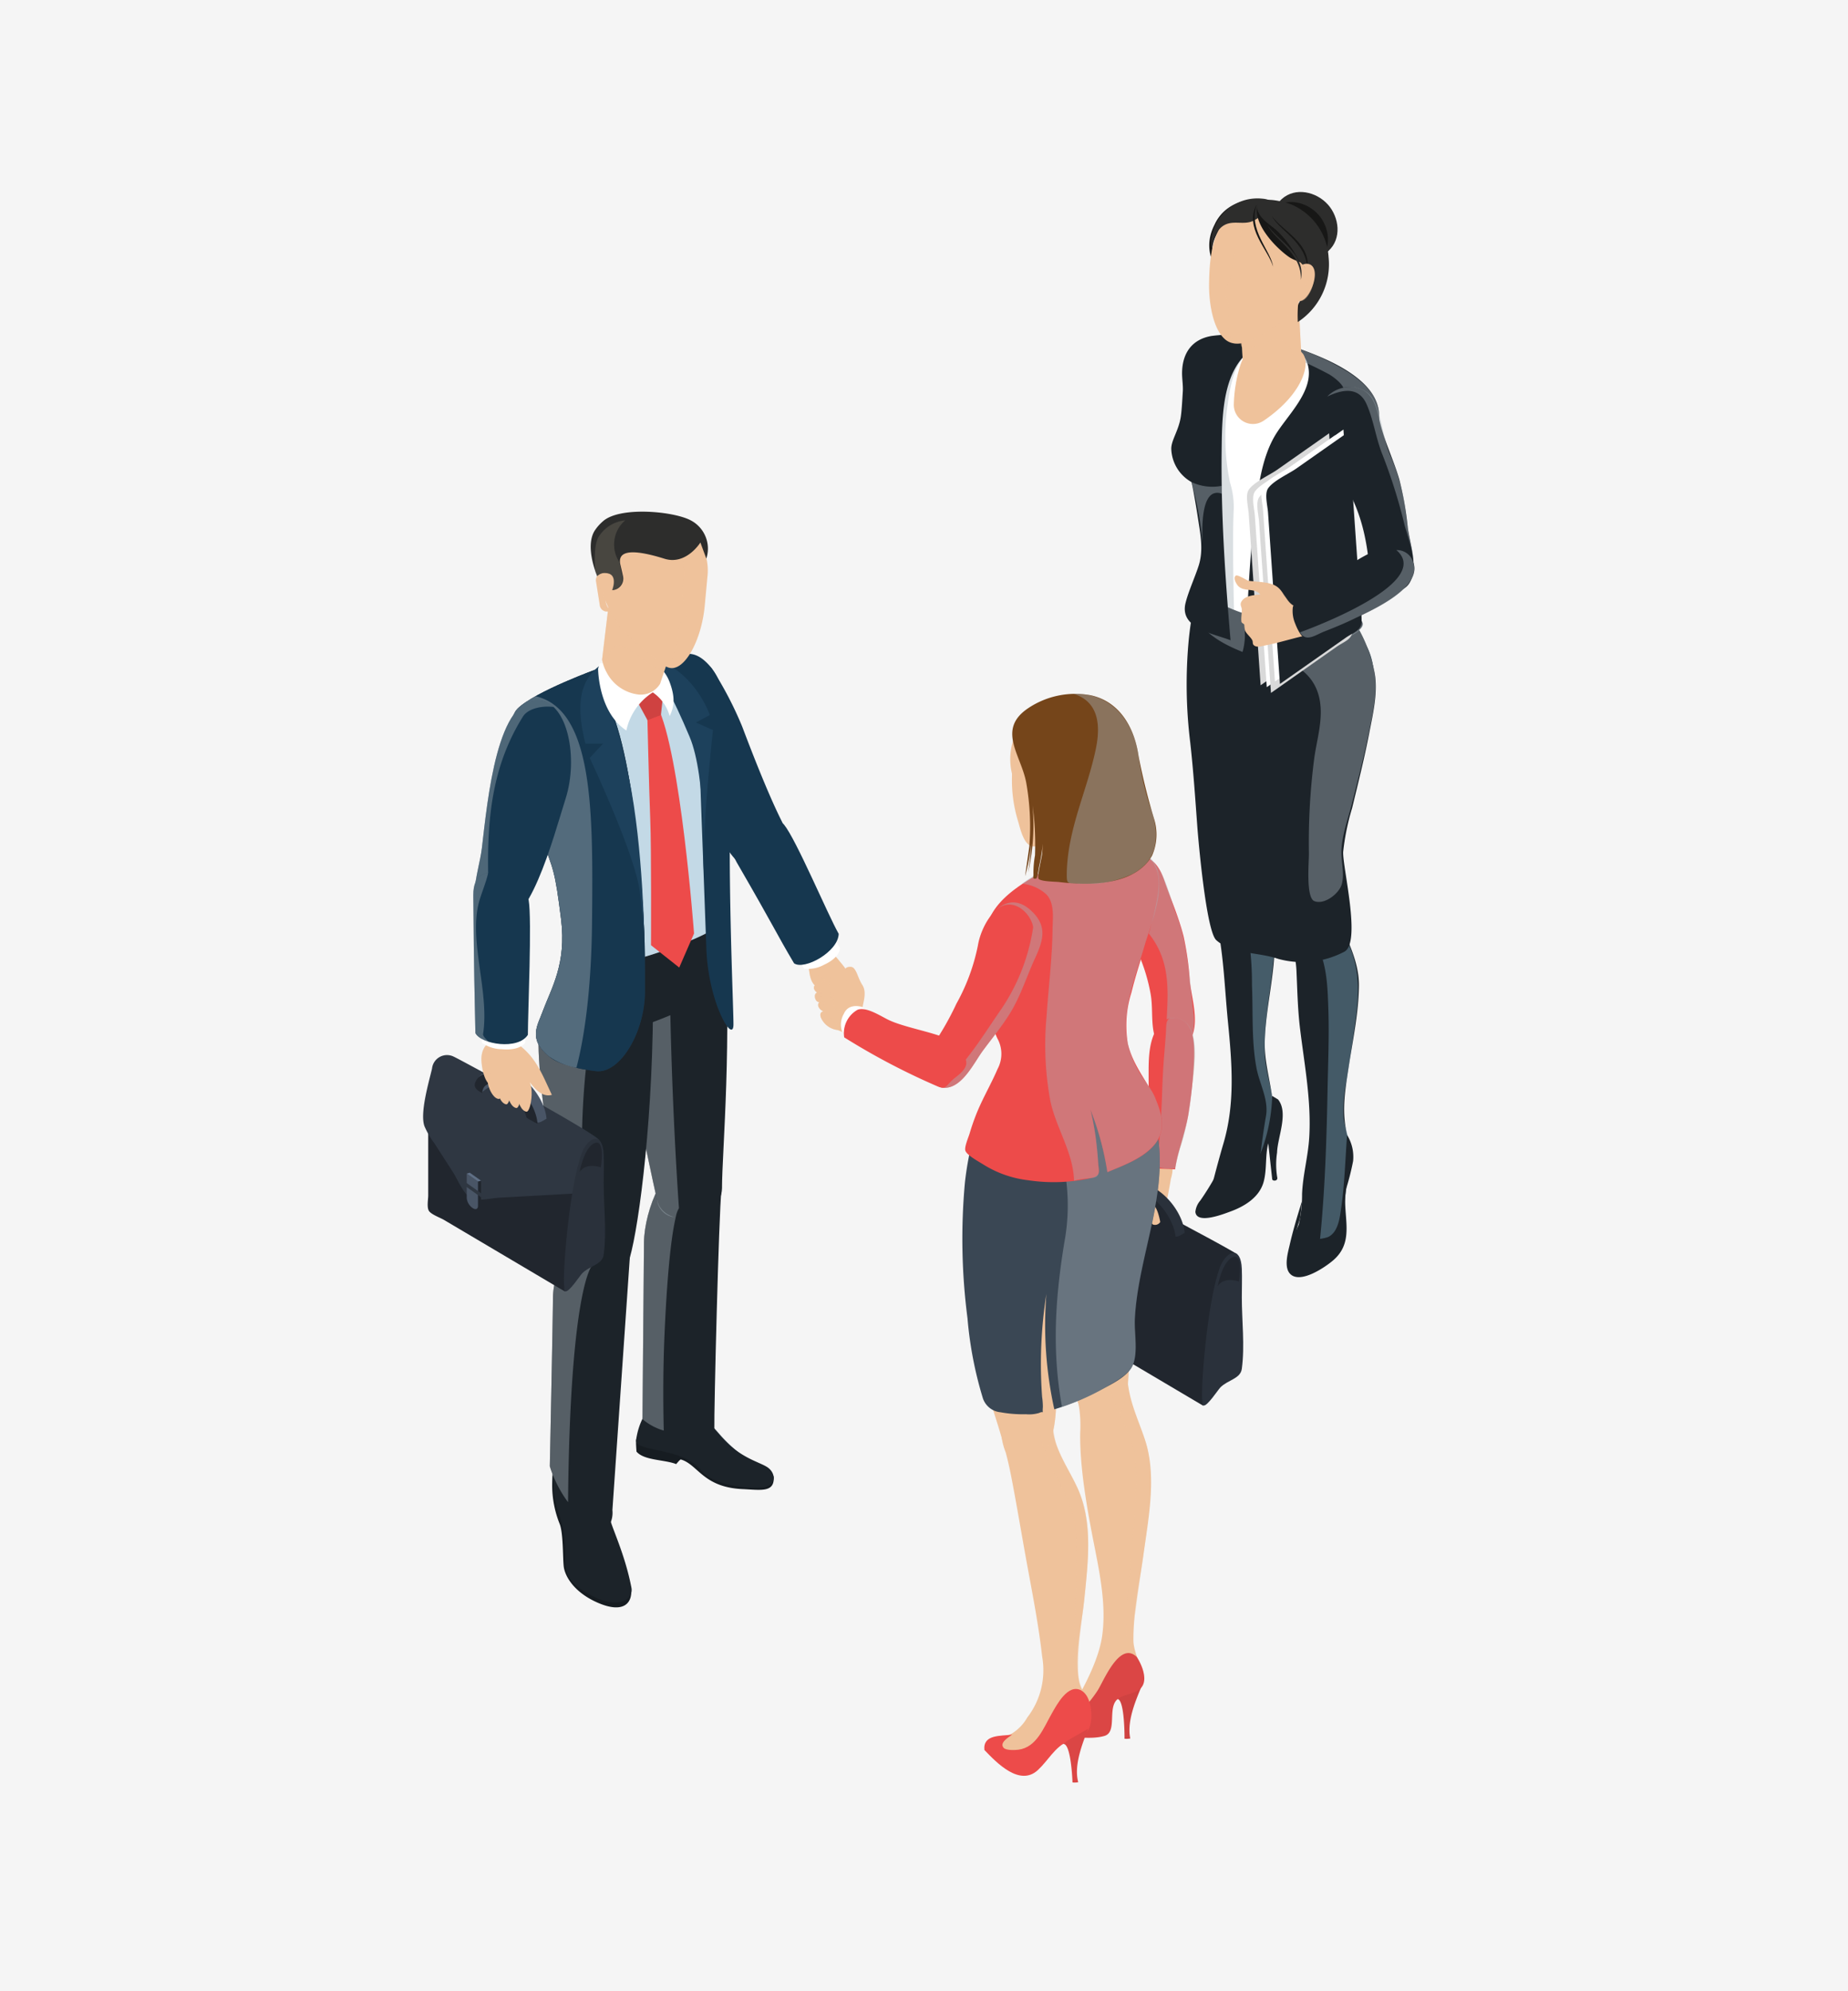 <svg xmlns="http://www.w3.org/2000/svg" xmlns:xlink="http://www.w3.org/1999/xlink" width="260" height="280" viewBox="0 0 260 280">
  <defs>
    <clipPath id="clip-path">
      <rect id="長方形_30135" data-name="長方形 30135" width="34.21" height="152.586" fill="none"/>
    </clipPath>
    <clipPath id="clip-path-3">
      <rect id="長方形_30118" data-name="長方形 30118" width="8.84" height="44.082" fill="none"/>
    </clipPath>
    <clipPath id="clip-path-4">
      <rect id="長方形_30119" data-name="長方形 30119" width="6.396" height="50.611" fill="none"/>
    </clipPath>
    <clipPath id="clip-path-5">
      <rect id="長方形_30120" data-name="長方形 30120" width="9.61" height="48.625" fill="none"/>
    </clipPath>
    <clipPath id="clip-path-6">
      <rect id="長方形_30121" data-name="長方形 30121" width="7.107" height="49.525" fill="none"/>
    </clipPath>
    <clipPath id="clip-path-7">
      <rect id="長方形_30122" data-name="長方形 30122" width="25.456" height="45.992" fill="none"/>
    </clipPath>
    <clipPath id="clip-path-8">
      <rect id="長方形_30123" data-name="長方形 30123" width="8.985" height="36.515" fill="none"/>
    </clipPath>
    <clipPath id="clip-path-9">
      <rect id="長方形_30124" data-name="長方形 30124" width="19.239" height="42.636" fill="none"/>
    </clipPath>
    <clipPath id="clip-path-10">
      <rect id="長方形_30125" data-name="長方形 30125" width="4.313" height="8.538" fill="none"/>
    </clipPath>
    <clipPath id="clip-path-11">
      <rect id="長方形_30126" data-name="長方形 30126" width="19.239" height="42.635" fill="none"/>
    </clipPath>
    <clipPath id="clip-path-12">
      <rect id="長方形_30127" data-name="長方形 30127" width="7.524" height="11.089" fill="none"/>
    </clipPath>
    <clipPath id="clip-path-13">
      <rect id="長方形_30128" data-name="長方形 30128" width="12.028" height="24.242" fill="none"/>
    </clipPath>
    <clipPath id="clip-path-14">
      <rect id="長方形_30129" data-name="長方形 30129" width="5.47" height="3.069" fill="none"/>
    </clipPath>
    <clipPath id="clip-path-15">
      <rect id="長方形_30130" data-name="長方形 30130" width="16.069" height="12.3" fill="none"/>
    </clipPath>
    <clipPath id="clip-path-16">
      <rect id="長方形_30131" data-name="長方形 30131" width="8.603" height="13.443" fill="none"/>
    </clipPath>
    <clipPath id="clip-path-17">
      <rect id="長方形_30132" data-name="長方形 30132" width="12.696" height="19.395" fill="none"/>
    </clipPath>
    <clipPath id="clip-path-18">
      <rect id="長方形_30133" data-name="長方形 30133" width="2.538" height="5.283" fill="none"/>
    </clipPath>
    <clipPath id="clip-path-19">
      <rect id="長方形_30117" data-name="長方形 30117" width="115.38" height="178.714" fill="none"/>
    </clipPath>
    <clipPath id="clip-path-21">
      <rect id="長方形_30080" data-name="長方形 30080" width="8.085" height="8.903" fill="none"/>
    </clipPath>
    <clipPath id="clip-path-22">
      <rect id="長方形_30081" data-name="長方形 30081" width="6.022" height="9.785" fill="none"/>
    </clipPath>
    <clipPath id="clip-path-23">
      <rect id="長方形_30082" data-name="長方形 30082" width="3.178" height="5.108" fill="none"/>
    </clipPath>
    <clipPath id="clip-path-24">
      <rect id="長方形_30083" data-name="長方形 30083" width="5.138" height="37.246" fill="none"/>
    </clipPath>
    <clipPath id="clip-path-25">
      <rect id="長方形_30084" data-name="長方形 30084" width="9.043" height="47.307" fill="none"/>
    </clipPath>
    <clipPath id="clip-path-26">
      <rect id="長方形_30085" data-name="長方形 30085" width="0.036" height="0.076" fill="none"/>
    </clipPath>
    <clipPath id="clip-path-27">
      <rect id="長方形_30086" data-name="長方形 30086" width="9.838" height="47.24" fill="none"/>
    </clipPath>
    <clipPath id="clip-path-28">
      <rect id="長方形_30087" data-name="長方形 30087" width="5.906" height="37.374" fill="none"/>
    </clipPath>
    <clipPath id="clip-path-29">
      <rect id="長方形_30088" data-name="長方形 30088" width="10.7" height="13.882" fill="none"/>
    </clipPath>
    <clipPath id="clip-path-30">
      <rect id="長方形_30089" data-name="長方形 30089" width="12.292" height="21.174" fill="none"/>
    </clipPath>
    <clipPath id="clip-path-31">
      <rect id="長方形_30090" data-name="長方形 30090" width="2.056" height="5.599" fill="none"/>
    </clipPath>
    <clipPath id="clip-path-32">
      <rect id="長方形_30091" data-name="長方形 30091" width="11.349" height="52.25" fill="none"/>
    </clipPath>
    <clipPath id="clip-path-33">
      <rect id="長方形_30092" data-name="長方形 30092" width="2.114" height="9.741" fill="none"/>
    </clipPath>
    <clipPath id="clip-path-34">
      <rect id="長方形_30093" data-name="長方形 30093" width="1.255" height="5.906" fill="none"/>
    </clipPath>
    <clipPath id="clip-path-35">
      <rect id="長方形_30094" data-name="長方形 30094" width="11.106" height="31.027" fill="none"/>
    </clipPath>
    <clipPath id="clip-path-36">
      <rect id="長方形_30095" data-name="長方形 30095" width="2.154" height="23.74" fill="none"/>
    </clipPath>
    <clipPath id="clip-path-37">
      <rect id="長方形_30096" data-name="長方形 30096" width="4.29" height="9.819" fill="none"/>
    </clipPath>
    <clipPath id="clip-path-38">
      <rect id="長方形_30097" data-name="長方形 30097" width="6.076" height="45.003" fill="none"/>
    </clipPath>
    <clipPath id="clip-path-39">
      <rect id="長方形_30098" data-name="長方形 30098" width="7.32" height="44.48" fill="none"/>
    </clipPath>
    <clipPath id="clip-path-40">
      <rect id="長方形_30099" data-name="長方形 30099" width="9.307" height="42.59" fill="none"/>
    </clipPath>
    <clipPath id="clip-path-41">
      <rect id="長方形_30100" data-name="長方形 30100" width="17.769" height="22.636" fill="none"/>
    </clipPath>
    <clipPath id="clip-path-42">
      <rect id="長方形_30101" data-name="長方形 30101" width="12.743" height="27.126" fill="none"/>
    </clipPath>
    <clipPath id="clip-path-43">
      <rect id="長方形_30102" data-name="長方形 30102" width="3.916" height="20.256" fill="none"/>
    </clipPath>
    <clipPath id="clip-path-44">
      <rect id="長方形_30103" data-name="長方形 30103" width="2.053" height="6.243" fill="none"/>
    </clipPath>
    <clipPath id="clip-path-45">
      <rect id="長方形_30104" data-name="長方形 30104" width="3.211" height="7.256" fill="none"/>
    </clipPath>
    <clipPath id="clip-path-46">
      <rect id="長方形_30105" data-name="長方形 30105" width="4.476" height="5.257" fill="none"/>
    </clipPath>
    <clipPath id="clip-path-47">
      <rect id="長方形_30106" data-name="長方形 30106" width="3.783" height="3.433" fill="none"/>
    </clipPath>
    <clipPath id="clip-path-48">
      <rect id="長方形_30107" data-name="長方形 30107" width="1.844" height="4.994" fill="none"/>
    </clipPath>
    <clipPath id="clip-path-49">
      <rect id="長方形_30108" data-name="長方形 30108" width="5.352" height="21.21" fill="none"/>
    </clipPath>
    <clipPath id="clip-path-50">
      <rect id="長方形_30109" data-name="長方形 30109" width="8.367" height="44.189" fill="none"/>
    </clipPath>
    <clipPath id="clip-path-51">
      <rect id="長方形_30110" data-name="長方形 30110" width="17.598" height="23.303" fill="none"/>
    </clipPath>
    <clipPath id="clip-path-52">
      <rect id="長方形_30111" data-name="長方形 30111" width="16.265" height="49.823" fill="none"/>
    </clipPath>
    <clipPath id="clip-path-53">
      <rect id="長方形_30112" data-name="長方形 30112" width="19.669" height="47.121" fill="none"/>
    </clipPath>
    <clipPath id="clip-path-54">
      <rect id="長方形_30113" data-name="長方形 30113" width="9.502" height="11.836" fill="none"/>
    </clipPath>
    <clipPath id="clip-path-55">
      <rect id="長方形_30114" data-name="長方形 30114" width="12.553" height="26.712" fill="none"/>
    </clipPath>
    <clipPath id="clip-path-56">
      <rect id="長方形_30115" data-name="長方形 30115" width="14.515" height="26.077" fill="none"/>
    </clipPath>
  </defs>
  <g id="グループ_78189" data-name="グループ 78189" transform="translate(-6072 -1156)">
    <g id="グループ_77094" data-name="グループ 77094" transform="translate(9445 24569)">
      <rect id="長方形_133" data-name="長方形 133" width="260" height="280" transform="translate(-3373 -23413)" fill="#f5f5f5"/>
    </g>
    <g id="グループ_77095" data-name="グループ 77095" transform="translate(6236.79 1183)">
      <g id="グループ_77257" data-name="グループ 77257" clip-path="url(#clip-path)">
        <g id="グループ_77256" data-name="グループ 77256">
          <g id="グループ_77255" data-name="グループ 77255" clip-path="url(#clip-path)">
            <path id="パス_154795" data-name="パス 154795" d="M10.917,84.34c2.3,2.447,5.772,4.965,7.089,8.166s.221,7.549-.312,10.793c-.759,4.609-2.313,8.96-3.414,13.479a18.2,18.2,0,0,0-.6,5.211c.1,1.976.688,4,.574,5.983a3.593,3.593,0,0,1-2.109,3.05,4.065,4.065,0,0,1-4.373-.411c-1.632-1.363-1.6-4.413-1.791-6.419-.706-7.32-1.408-14.67-1.685-22.021A51.437,51.437,0,0,1,5.575,88.933c.545-2.4,2.189-7.943,5.342-4.593" transform="translate(-1.598 -31.249)" fill="#1c2329"/>
            <g id="グループ_77209" data-name="グループ 77209" transform="translate(8.161 56.005)" opacity="0.39" style="mix-blend-mode: multiply;isolation: isolate">
              <g id="グループ_77208" data-name="グループ 77208">
                <g id="グループ_77207" data-name="グループ 77207" clip-path="url(#clip-path-3)">
                  <path id="パス_154796" data-name="パス 154796" d="M17.361,91.5c-.1-.624-.209-1.247-.329-1.867C18.75,91.379,20.9,93.2,21.568,95.66c.794,2.919-.023,6.454-.469,9.357a86.964,86.964,0,0,1-2.742,11.334,23.959,23.959,0,0,0-1.352,8.391c.147,2.164,1.418,5.654-.132,7.557a5.035,5.035,0,0,1-1.429,1.1c-.827.477-.873.457-1.22-.4a12.255,12.255,0,0,1-.771-3.235,65.839,65.839,0,0,1,.763-19.318c.679-3.731,1.5-7.436,2.215-11.159.469-2.423,1.314-5.3.931-7.789" transform="translate(-13.062 -89.632)" fill="#efc29b"/>
                </g>
              </g>
            </g>
            <path id="パス_154797" data-name="パス 154797" d="M17.33,159.772c0,4.67-1.277,9.286-1.41,13.964-.1,3.559,1.253,6.752,1.185,10.236-.046,2.295-1.12,3.883-1.732,6.07-.422,1.509.146,4.513-1.063,5.4a14.619,14.619,0,0,1-3.1,1.134l-3.72,1.361c.843-3.281,1.663-6.594,2.617-9.838,1.658-5.638,1.205-11.265.635-17.062-.538-5.474-.59-9.987-1.876-15.343-.214-.891-.925-3.536-1.376-5.023-.336-1.11.124-.843.2-1.957.131-2.057,2.9-4.429,5.007-3.849,1.554.429,2.049,2.117,2.54,3.46a41.575,41.575,0,0,1,1.454,4.7,29.036,29.036,0,0,1,.64,6.748" transform="translate(-2.766 -54.316)" fill="#1c2329"/>
            <g id="グループ_77212" data-name="グループ 77212" transform="translate(8.173 90.359)" opacity="0.4" style="mix-blend-mode: multiply;isolation: isolate">
              <g id="グループ_77211" data-name="グループ 77211">
                <g id="グループ_77210" data-name="グループ 77210" clip-path="url(#clip-path-4)">
                  <path id="パス_154798" data-name="パス 154798" d="M18.05,175.174c.064,3.733,2.148,7.432.86,11.147a35.873,35.873,0,0,0-1.468,3.991c-.343,1.587-.379,3.3-.565,4.913.357-3.713.709-7.35,1.353-11.01.409-2.322-.9-4.514-1.326-6.743-.725-3.789-.48-7.871-.644-11.716a43.832,43.832,0,0,0-1-9.592c-.594-2.175-1.638-3.94-1.852-6.254-.076-.825-.108-1.655-.138-2.484-.018-.494-.37-2.2-.076-2.527.749-.841,2.316.4,2.829.888,1.23,1.172,1.642,3.2,2.138,4.776a29.013,29.013,0,0,1,1.059,4.412c1,6.763-1.294,13.436-1.173,20.2" transform="translate(-13.081 -144.614)" fill="#83b1c9"/>
                </g>
              </g>
            </g>
            <path id="パス_154799" data-name="パス 154799" d="M17.059,203.929c1.512,1.89-.081,5.289-.145,7.476a11.113,11.113,0,0,0,.016,3.43c.17.612-.671.6-.7.295q-.277-2.516-.553-5.032c-.452,1.761-.177,3.64-.64,5.372-.59,2.211-2.691,3.485-4.709,4.219-.907.33-4.738,1.854-4.907.038a2.886,2.886,0,0,1,.689-1.584,38.6,38.6,0,0,0,2.094-3.36c.047.712,2.781,1.561,3.349,1.493.869-.1,1.476-1.461,1.818-2.115a24.191,24.191,0,0,0,2.859-10.733l.834.5" transform="translate(-2.031 -76.32)" fill="#1c2329"/>
            <path id="パス_154800" data-name="パス 154800" d="M35.671,109.656c-.692,5.075-2.31,9.831-3.568,14.767a19.3,19.3,0,0,0-.712,5.224c.056,2.321-.774,4.217.094,6.419,1.485,3.768-6.549,4.428-7.319.489-.53-2.7-.72-5.53-1.052-8.264-.494-4.078-.953-8.163-1.248-12.26-.2-2.827-.622-6.022.026-8.821.685-2.949,1.6-5.918,2.454-8.823.622-2.1,1.526-6.8,3.828-7.832,1.459-.654,2.629,1.315,3.445,2.2a24.461,24.461,0,0,1,4.029,5.2c1.8,3.549.529,7.987.023,11.7" transform="translate(-8.083 -33.924)" fill="#1c2329"/>
            <g id="グループ_77215" data-name="グループ 77215" transform="translate(18.908 57.064)" opacity="0.39" style="mix-blend-mode: multiply;isolation: isolate">
              <g id="グループ_77214" data-name="グループ 77214">
                <g id="グループ_77213" data-name="グループ 77213" clip-path="url(#clip-path-5)">
                  <path id="パス_154801" data-name="パス 154801" d="M38.941,109.994a71.07,71.07,0,0,1-2.306,10.379,49.19,49.19,0,0,0-1.835,7.212c-.381,2.842-.828,5.817-.1,8.522a3.025,3.025,0,0,1-.66,2.582,4.394,4.394,0,0,1-1.465,1c-.85.432-.725.336-1.143-.357-.967-1.6-.88-4.14-.95-5.928a81.318,81.318,0,0,1-.136-8.949c.4-5.613,1.745-11.157,2.856-16.66a77.654,77.654,0,0,0,1.325-7.662c.295-2.972-.619-5.939-1.292-8.81A25.575,25.575,0,0,1,37.56,96.2a10.944,10.944,0,0,1,1.935,3.53c.933,3.234-.114,7.031-.554,10.261" transform="translate(-30.261 -91.328)" fill="#83b1c9"/>
                </g>
              </g>
            </g>
            <path id="パス_154802" data-name="パス 154802" d="M32.645,160.283c1.322,3.411,3.44,6.869,3.413,10.626-.027,3.84-.88,7.743-1.454,11.527-.547,3.607-1.063,6.53-.04,10.109.671,2.347-.1,5.045-.371,7.448-.278,2.5-.512,4.676-1.8,6.923-.324.566-.091.459-.565.63a8.457,8.457,0,0,1-2.482-.071c-1.274-.036-2.26.122-2.24-1.595a7.194,7.194,0,0,1,.482-1.351,18.37,18.37,0,0,0,.468-4.262c.1-2.68.844-5.287,1.007-7.963.316-5.18-.684-10.3-1.3-15.414-.326-2.7-.372-5.437-.5-8.155a14.328,14.328,0,0,0-1.27-5.14c-1.588-4.008,4.827-8.034,6.656-3.313" transform="translate(-9.656 -59.333)" fill="#1c2329"/>
            <g id="グループ_77218" data-name="グループ 77218" transform="translate(19.156 98.709)" opacity="0.39" style="mix-blend-mode: multiply;isolation: isolate">
              <g id="グループ_77217" data-name="グループ 77217">
                <g id="グループ_77216" data-name="グループ 77216" clip-path="url(#clip-path-6)">
                  <path id="パス_154803" data-name="パス 154803" d="M32.067,165.376a11.589,11.589,0,0,1-1.2-3.81c-.112-.8-.159-1.6-.2-2.406-.052-1.017.21-1.222,1.227-1.176,1.51.067,2.212,1.3,2.727,2.562.639,1.56,1.27,3.122,1.922,4.676,1.628,3.876,1.349,7.177.779,11.283-.356,2.564-.762,5.12-1.143,7.68a19.619,19.619,0,0,0-.443,5.274c.2,1.588,1,3.115.948,4.691-.061,1.86-.417,3.756-.623,5.605a19.19,19.19,0,0,1-.62,4.189,13.414,13.414,0,0,1-1.252,3.033c-.513.731-.834.494-1.853.466.779-7.314,1.013-14.629,1.154-21.976.072-3.758.237-7.516.111-11.274-.1-2.876-.161-6.2-1.533-8.817" transform="translate(-30.658 -157.978)" fill="#83b1c9"/>
                </g>
              </g>
            </g>
            <path id="パス_154804" data-name="パス 154804" d="M28.142,221.5c-.087.776-.143,1.562-.263,2.334-.1.662-.844,2.126-.338,2.7.56.634,3.636.381,4.393-.036,1.328-.732,1.537-2.737,1.727-4.065.481-3.377.569-6.819.823-10.218a5.823,5.823,0,0,1,.847,3.667,35.609,35.609,0,0,1-.937,3.755c-.767,3.525,1.377,7.271-1.737,10.088-1.052.952-4.757,3.543-6.2,2-.9-.962-.286-3.006-.041-4.086.47-2.071,1.1-4.108,1.722-6.138" transform="translate(-9.75 -79.615)" fill="#1c2329"/>
            <path id="パス_154805" data-name="パス 154805" d="M29.864,99.283a20.366,20.366,0,0,0-5.092-9.9c.943,2.226-1.862,3.6-3.619,3.877-2.367.379-4.916-1.113-7.129-1.857-2.482-.834-9.268-2.521-7.609-6.445-1.7,2.747-2.329,6.668-2.654,9.8a66.918,66.918,0,0,0,.2,14.5c.437,3.89.713,7.965,1,11.868.132,1.781,1.241,14.66,2.663,15.945,2.2,1.983,5.962,1.672,8.712,2.634a12.755,12.755,0,0,0,9.32-1.013c2.395-1.3-.27-11.86-.175-14.031a33.248,33.248,0,0,1,1.257-6.153c.855-3.541,1.745-7.077,2.431-10.655.516-2.689,1.272-5.832.695-8.571" transform="translate(-1.296 -31.872)" fill="#1c2329"/>
            <g id="グループ_77221" data-name="グループ 77221" transform="translate(3.298 53.837)" opacity="0.42" style="mix-blend-mode: multiply;isolation: isolate">
              <g id="グループ_77220" data-name="グループ 77220">
                <g id="グループ_77219" data-name="グループ 77219" clip-path="url(#clip-path-7)">
                  <path id="パス_154806" data-name="パス 154806" d="M25.923,125.245c0,1.44.437,3.015.041,4.431-.359,1.28-2.416,2.921-3.846,2.367-1.223-.474-.762-5.48-.773-6.7a91.714,91.714,0,0,1,.752-13.4c.374-2.694,1.257-5.391.778-8.133-.73-4.179-4.461-5.962-8.382-6.274.139-.594.879-1.994.6-2.635a6.614,6.614,0,0,0-2.053-1.268c-.988-.154-.645.479-.71,1.411A8.986,8.986,0,0,1,12.007,97c-3.415-1.37-7.833-3.752-6.477-8.1a11.459,11.459,0,0,1,.8-1.833c.394-.759.353-.894,1.08-.9,1.073-.015,2.533.8,3.528,1.148,3.39,1.177,6.757,2.434,10.187,3.493a11.2,11.2,0,0,0,3.606.9c1.206-.1.75-.807.725-1.887a20.548,20.548,0,0,1,5.089,9.919c.531,2.716-.186,5.7-.719,8.368-.692,3.46-1.581,6.879-2.449,10.3-.547,2.158-1.468,4.588-1.458,6.843" transform="translate(-5.279 -86.162)" fill="#a7b2ba"/>
                </g>
              </g>
            </g>
            <path id="パス_154807" data-name="パス 154807" d="M21.745,71.535a14.3,14.3,0,0,1,1.861-.132,15.613,15.613,0,0,1-1.113-8.894c.815-3.928,3.385-7.052,4.706-10.766A10.774,10.774,0,0,0,25.5,41.01c-2.032-2.528-3.3-5.1-6.58-5.952-4.5-1.172-10.38-1.811-12.56,3.349-1.088,2.577-1.032,5.618-.747,8.351a47.52,47.52,0,0,0,1.355,5.958A22.1,22.1,0,0,1,7.181,59.8a20.933,20.933,0,0,0,.194,6.745,19.839,19.839,0,0,0,1.232,3.283,2.283,2.283,0,0,0,1.522,1.446c2.116.962,4.033,1.546,6.263.839a18.268,18.268,0,0,1,5.354-.574" transform="translate(-2.041 -12.846)" fill="#fff"/>
            <g id="グループ_77224" data-name="グループ 77224" transform="translate(2.85 22.23)" opacity="0.42" style="mix-blend-mode: multiply;isolation: isolate">
              <g id="グループ_77223" data-name="グループ 77223">
                <g id="グループ_77222" data-name="グループ 77222" clip-path="url(#clip-path-8)">
                  <path id="パス_154808" data-name="パス 154808" d="M13.546,35.578c-2.882.735-3.567,5.174-3.891,7.58a31.439,31.439,0,0,0,.322,11.066,11.383,11.383,0,0,1,.524,3.625c-.092,1.921-.094,3.848-.089,5.77q.009,4.237.127,8.474c-1.254-.555-3.482-1.033-4.454-1.969-.384-.37-.287-.738-.313-1.367-.139-3.363,1.053-3.475.914-6.838C6.515,57.783,5.014,50.4,4.843,46.259l-.18-4.344c-.014-.344-.207-1.232-.025-1.522.211-.335,1.28-.692,1.61-.87l2.985-1.614,4.313-2.331" transform="translate(-4.561 -35.578)" fill="#a7b2ba"/>
                </g>
              </g>
            </g>
            <g id="グループ_77227" data-name="グループ 77227" transform="translate(9.908 20.428)" opacity="0.42" style="mix-blend-mode: multiply;isolation: isolate">
              <g id="グループ_77226" data-name="グループ 77226">
                <g id="グループ_77225" data-name="グループ 77225" clip-path="url(#clip-path-9)">
                  <path id="パス_154809" data-name="パス 154809" d="M35.095,43.674c.1,4.995-3.162,9.454-5.013,13.874C28.3,61.792,26.22,65.958,29.9,69.725c.628.643,2.9,2.369,2.915,3.332.012.993-2.671,2.174-3.374,2.244-.8.081-.694.014-1-.751-.2-.507-.4-1.017-.6-1.524a13.81,13.81,0,0,0-1.13-2.63c-1.117-1.639-2.582-2.073-2.438-4.38.128-2.036,1.09-4.95-1.168-6.17a11.192,11.192,0,0,0-3.287-.8c-.428-.08-1.706-.149-2.047-.486-.461-.455-.044-1.813.068-2.576,2.342,2.132,7.62,2.586,9.126-.842,1.439-3.274-.883-7.039.079-10.36a7.087,7.087,0,0,1,1.383-2.463c.386-.477,1.513-1.257,1.718-1.82.324-.894-1.292-2.122-2.053-2.587a52.02,52.02,0,0,0-6.17-2.834c-1.108-.487-2.219-.97-3.34-1.426-.112-.046-2.7-.862-2.719-.962,0-.008,4.911.767,5.25.849a32.3,32.3,0,0,1,6.425,2.293c3.034,1.461,7.514,3.958,7.562,7.839" transform="translate(-15.858 -32.693)" fill="#a7b2ba"/>
                </g>
              </g>
            </g>
            <path id="パス_154810" data-name="パス 154810" d="M14.225,32.858C7.152,34.594,7.153,42.6,7.085,48.547c-.1,8.843.5,17.71,1.254,26.516C6.06,74.136,1.133,73.443,2,69.848c.391-1.611,1.339-3.673,1.848-5.262.715-2.23.242-4.451-.1-6.716-.213-1.418-.785-4.819-.934-5.072A5.561,5.561,0,0,1,0,48.134c-.007-1.234,1.059-2.566,1.347-4.568.139-.963.207-2.457.274-3.444.062-.934-.126-1.869-.1-2.8.071-2.7,1.434-4.583,4.118-5.048a21.4,21.4,0,0,1,8.588.587" transform="translate(0 -12.027)" fill="#1c2329"/>
            <path id="パス_154811" data-name="パス 154811" d="M35.544,43.657c.145,7.54-6.582,13.231-7.322,20.559-.309,3.057,1.272,4.57,3.171,6.573.421.445,1.763,1.493,1.821,2.136.059.661-.949,1.239-1.45,1.538-2.437,1.457-5.629,1.676-8.4,1.691-1.775.009-4.174.192-5.864-.376-1.168-.392-.466.085-.687-.844a5.587,5.587,0,0,1,.062-1.324q.068-1.443.141-2.886c.221-4.305.49-8.615,1.017-12.894.456-3.7.894-7.935,2.79-11.224,1.668-2.894,5.717-6.4,4.662-10.153-.967-3.439-6.385-3.276-8.628-1.444a6.261,6.261,0,0,1,.336-2c.331-.461-.119-.159.442-.34.642-.208,2.074.327,2.7.467a33.456,33.456,0,0,1,4.206,1.225c3.935,1.428,10.936,4.3,11,9.3" transform="translate(-6.297 -12.238)" fill="#1c2329"/>
            <g id="グループ_77230" data-name="グループ 77230" transform="translate(2.819 40.771)" opacity="0.42" style="mix-blend-mode: multiply;isolation: isolate">
              <g id="グループ_77229" data-name="グループ 77229">
                <g id="グループ_77228" data-name="グループ 77228" clip-path="url(#clip-path-10)">
                  <path id="パス_154812" data-name="パス 154812" d="M8.785,65.8c0,.276.032.834.039,1.109-3.1-1.112-2.775,5.261-2.736,6.88a45.807,45.807,0,0,0-1.577-8.539,6.8,6.8,0,0,0,4.274.55" transform="translate(-4.511 -65.251)" fill="#a7b2ba"/>
                </g>
              </g>
            </g>
            <g id="グループ_77233" data-name="グループ 77233" transform="translate(10.011 20.438)" opacity="0.42" style="mix-blend-mode: multiply;isolation: isolate">
              <g id="グループ_77232" data-name="グループ 77232">
                <g id="グループ_77231" data-name="グループ 77231" clip-path="url(#clip-path-11)">
                  <path id="パス_154813" data-name="パス 154813" d="M35.258,43.691c.1,4.995-3.162,9.454-5.013,13.874-1.777,4.244-3.862,8.411-.184,12.177.629.644,2.9,2.37,2.915,3.333.011.993-2.671,2.174-3.375,2.244-.8.081-.694.014-1-.751-.2-.507-.4-1.017-.6-1.524a13.753,13.753,0,0,0-1.13-2.63c-1.117-1.639-2.582-2.073-2.438-4.38.127-2.036,1.09-4.95-1.167-6.17a11.2,11.2,0,0,0-3.287-.8c-.428-.08-1.706-.149-2.047-.486-.461-.455-.044-1.813.068-2.576,2.342,2.132,7.62,2.586,9.127-.842,1.438-3.275-.884-7.039.079-10.36a7.1,7.1,0,0,1,1.383-2.463c.387-.478,1.513-1.257,1.718-1.82.324-.894-1.292-2.123-2.053-2.587A52.018,52.018,0,0,0,22.08,35.1c-1.108-.487-2.218-.97-3.339-1.426-.112-.046-2.7-.862-2.72-.962,0-.008,4.911.767,5.25.849A32.3,32.3,0,0,1,27.7,35.852c3.034,1.461,7.514,3.958,7.562,7.839" transform="translate(-16.021 -32.71)" fill="#a7b2ba"/>
                </g>
              </g>
            </g>
            <path id="パス_154814" data-name="パス 154814" d="M18.269,45.045a2.692,2.692,0,0,1-4.184-2.377A20.113,20.113,0,0,1,15,37.217c.909-2.561,1.812-2.635,3.436-2.816a8.047,8.047,0,0,1,4.959.862c1.719.988.872,5.718-5.122,9.781" transform="translate(-5.283 -12.879)" fill="#efc29b"/>
            <g id="グループ_77236" data-name="グループ 77236" transform="translate(11.318 21.45)" opacity="0.39" style="mix-blend-mode: multiply;isolation: isolate">
              <g id="グループ_77235" data-name="グループ 77235">
                <g id="グループ_77234" data-name="グループ 77234" clip-path="url(#clip-path-12)">
                  <path id="パス_154815" data-name="パス 154815" d="M24.9,35.265a8.047,8.047,0,0,0-4.959-.862,3.722,3.722,0,0,0-1.832.742,9.723,9.723,0,0,1,2.092,2.9,9.126,9.126,0,0,1-1.295,7.375c6.546-4.142,7.762-9.137,5.993-10.153" transform="translate(-18.113 -34.329)" fill="#efc29b"/>
                </g>
              </g>
            </g>
            <path id="パス_154816" data-name="パス 154816" d="M37.53,43.892c-2.494-.114-4.238,1.87-4.669,4.184-.559,3,.874,5.54,2.636,7.825,3.228,4.186,4.334,9,4.711,14.128.184,2.5,4.267,3.664,5.618,1.37,1.244-2.113.026-5.525-.268-7.746a44.872,44.872,0,0,0-1.194-6.777c-.831-2.838-2.138-5.427-2.794-8.333-.544-2.416-1.191-4.52-4.041-4.651" transform="translate(-12.283 -16.465)" fill="#1c2329"/>
            <g id="グループ_77239" data-name="グループ 77239" transform="translate(21.953 27.417)" opacity="0.42" style="mix-blend-mode: multiply;isolation: isolate">
              <g id="グループ_77238" data-name="グループ 77238">
                <g id="グループ_77237" data-name="グループ 77237" clip-path="url(#clip-path-13)">
                  <path id="パス_154817" data-name="パス 154817" d="M35.134,45.22c1.712-1.823,5.194-1.892,6.471.445,1.259,2.3,1.3,5.277,2.336,7.715A28.846,28.846,0,0,1,46,60.28c.217,1.384.379,2.777.567,4.165.058.432.817,3.409.536,3.676.354-.337-.972-4.317-1.087-4.777a75.449,75.449,0,0,0-3.133-9.975c-.921-2.286-1.225-4.81-2.213-7.049-1.106-2.507-3.37-2.138-5.534-1.1" transform="translate(-35.134 -43.879)" fill="#a7b2ba"/>
                </g>
              </g>
            </g>
            <path id="パス_154818" data-name="パス 154818" d="M28.6,54.3l-7.326,5.14c-1.066.748-3.221,1.7-3.973,2.789-.525.76-.078,2.428-.011,3.393q.649,9.345,1.3,18.69.188,2.71.376,5.42l9.217-6.468c1.1-.772,2.164-1.007,2.274-2.241a17.243,17.243,0,0,0-.181-2.613q-.649-9.345-1.3-18.69-.188-2.71-.376-5.42" transform="translate(-6.395 -20.371)" fill="#d9d9d9"/>
            <path id="パス_154819" data-name="パス 154819" d="M29.982,54.728l-7.325,5.14c-1.066.749-3.221,1.7-3.973,2.788-.525.76-.078,2.429-.011,3.393q.649,9.345,1.3,18.69.188,2.71.376,5.42l9.217-6.468c1.1-.772,2.164-1.007,2.274-2.241a17.251,17.251,0,0,0-.181-2.614q-.648-9.344-1.3-18.689-.188-2.71-.376-5.42" transform="translate(-6.915 -20.532)" fill="#fff"/>
            <path id="パス_154820" data-name="パス 154820" d="M30.922,56.025,23.6,61.166c-1.066.749-3.221,1.7-3.973,2.788-.525.76-.078,2.429-.011,3.393q.649,9.345,1.3,18.69.188,2.71.376,5.42L30.5,84.988c1.1-.772,2.164-1.006,2.274-2.241a17.242,17.242,0,0,0-.181-2.612q-.649-9.344-1.3-18.689-.188-2.711-.376-5.42" transform="translate(-7.267 -21.019)" fill="#d9d9d9"/>
            <path id="パス_154821" data-name="パス 154821" d="M31.825,53.454,24.5,58.594c-1.066.748-3.221,1.7-3.973,2.789-.526.76-.078,2.427-.011,3.393q.648,9.345,1.3,18.69.188,2.71.376,5.42l9.217-6.468c1.1-.772,2.163-1.007,2.274-2.241a17.416,17.416,0,0,0-.181-2.614q-.65-9.344-1.3-18.69-.188-2.709-.376-5.419" transform="translate(-7.606 -20.054)" fill="#fff"/>
            <path id="パス_154822" data-name="パス 154822" d="M32.947,54l-7.325,5.14c-1.066.749-3.222,1.7-3.973,2.788-.526.76-.079,2.429-.011,3.393q.648,9.345,1.3,18.69.187,2.71.376,5.42l9.217-6.469c1.1-.772,2.164-1.006,2.274-2.24a17.338,17.338,0,0,0-.181-2.614q-.649-9.344-1.3-18.689-.188-2.71-.376-5.42" transform="translate(-8.027 -20.258)" fill="#1c2329"/>
            <path id="パス_154823" data-name="パス 154823" d="M21.174,89.048c-.894-1.806-2.206-1.725-4.911-2-.268-.027-1.566-.928-1.83-.735-.47.344.134,1.3.4,1.533.782.7,2.024.276,2.8.875.54.419.286,1.14.674,1.552,1.042,1.11,2.589-.245,2.874-1.223" transform="translate(-5.35 -32.372)" fill="#efc29b"/>
            <path id="パス_154824" data-name="パス 154824" d="M25.488,95.9c-2.134.407-4.2,1.113-6.327,1.527-.4.078-1.145.317-1.543.087-.452-.262-.174-.506-.4-.874-.3-.48-.7-.749-.965-1.252a4.286,4.286,0,0,1-.118-.834c-.04-.176-.364-.234-.4-.434-.087-.539.078-1.268.045-1.785-.021-.339-.351-.638.015-1.157.79-1.119,3.08-.735,4.254-1.118.972-.317.957-.5,1.638.3.457.539.7,1.119,1.355,1.491,1.173.67,3.593-.177,4,1.532A2.347,2.347,0,0,1,25.488,95.9" transform="translate(-5.861 -33.686)" fill="#efc29b"/>
            <g id="グループ_77242" data-name="グループ 77242" transform="translate(15.488 56.143)" opacity="0.39" style="mix-blend-mode: multiply;isolation: isolate">
              <g id="グループ_77241" data-name="グループ 77241">
                <g id="グループ_77240" data-name="グループ 77240" clip-path="url(#clip-path-14)">
                  <path id="パス_154825" data-name="パス 154825" d="M24.788,89.854c.441,2.511,3.3,4.146,5.47,2.231-.421-.337-1.416.122-1.88.142a3.447,3.447,0,0,1-1.887-.395c-.832-.482-1.075-1.326-1.7-1.978" transform="translate(-24.788 -89.854)" fill="#efc29b"/>
                </g>
              </g>
            </g>
            <path id="パス_154826" data-name="パス 154826" d="M35.657,90.134c-1.476.725-3.03,1.322-4.564,1.913-.356.137-1.578.822-1.981.715-.619-.164-1.225-1.5-1.431-2.059a4.515,4.515,0,0,1-.344-2.343c.178-.622.549-.731,1.137-1.12C30.263,86.055,32,84.8,33.75,83.552c2.292-1.631,8.078-5.988,10.319-1.989,2.219,3.96-6.036,7.4-8.411,8.571" transform="translate(-10.234 -29.984)" fill="#1c2329"/>
            <g id="グループ_77245" data-name="グループ 77245" transform="translate(18.117 50.346)" opacity="0.42" style="mix-blend-mode: multiply;isolation: isolate">
              <g id="グループ_77244" data-name="グループ 77244">
                <g id="グループ_77243" data-name="グループ 77243" clip-path="url(#clip-path-15)">
                  <path id="パス_154827" data-name="パス 154827" d="M44.883,82.186c1.415,3.821-5.845,6.861-8.274,8.045-1.38.673-2.8,1.248-4.232,1.811-1.244.49-2.561,1.55-3.382.1,2.7-.97,18.7-7.138,13.554-11.561a2.388,2.388,0,0,1,2.334,1.609" transform="translate(-28.995 -80.576)" fill="#a7b2ba"/>
                </g>
              </g>
            </g>
            <path id="パス_154828" data-name="パス 154828" d="M30.578,1.758c1.612,1.8,1.986,4.812.066,6.538s-4.882,1.028-6.493-.765-1.994-4.8-.066-6.537,4.881-1.03,6.493.765" transform="translate(-8.548 0)" fill="#2d2d2c"/>
            <path id="パス_154829" data-name="パス 154829" d="M28.426,4.013c1.612,1.8,1.986,4.812.066,6.538S23.61,11.579,22,9.786,20,4.98,21.934,3.248s4.881-1.03,6.493.765" transform="translate(-7.741 -0.846)" fill="#171716"/>
            <path id="パス_154830" data-name="パス 154830" d="M16.22,2.117c-3.6,1.138-5.7,2.7-6.666,6.357L9.734,6.4c-1.6,2.673-.578,5.455,1.641,7.327C8.9,11.43,7.652,8.493,9.3,5.279A5.778,5.778,0,0,1,16.22,2.117" transform="translate(-3.208 -0.69)" fill="#171716"/>
            <path id="パス_154831" data-name="パス 154831" d="M24.2,32.26a6.365,6.365,0,0,1-3.74,5.519c-1.717.8-3.586.192-4.038-1.763A49.685,49.685,0,0,1,15.8,30.08c-.076-.724-.376-1.613,0-2.173a11.656,11.656,0,0,1,2.554-1.9l5.312-3.95q.273,5.1.544,10.2" transform="translate(-5.856 -8.276)" fill="#efc29b"/>
            <g id="グループ_77248" data-name="グループ 77248" transform="translate(9.744 13.784)" opacity="0.39" style="mix-blend-mode: multiply;isolation: isolate">
              <g id="グループ_77247" data-name="グループ 77247">
                <g id="グループ_77246" data-name="グループ 77246" clip-path="url(#clip-path-16)">
                  <path id="パス_154832" data-name="パス 154832" d="M24.2,32.26A5.782,5.782,0,0,1,23.146,35.5c.107-2,.4-6.473-2.609-6.468-1.05,0-3.862,1.746-4.743,1.08-.3-.227-.216-1.887-.051-2.175.387-.675,1.846-1.373,2.46-1.828l5.449-4.052q.273,5.1.544,10.2" transform="translate(-15.594 -22.06)" fill="#efc29b"/>
                </g>
              </g>
            </g>
            <path id="パス_154833" data-name="パス 154833" d="M23.4,10.343a7.344,7.344,0,0,0-9.935-7.4C9,4.723,8.572,9.674,8.509,13.865c-.032,2.222.417,6.151,2.23,7.749,1.3,1.146,3.122.474,4.5-.184,4.227-2.013,7.747-6.347,8.16-11.086" transform="translate(-3.192 -0.916)" fill="#efc29b"/>
            <g id="グループ_77251" data-name="グループ 77251" transform="translate(7.54 1.936)" opacity="0.2" style="mix-blend-mode: multiply;isolation: isolate">
              <g id="グループ_77250" data-name="グループ 77250">
                <g id="グループ_77249" data-name="グループ 77249" clip-path="url(#clip-path-17)">
                  <path id="パス_154834" data-name="パス 154834" d="M24.738,10.589A7.32,7.32,0,0,0,21.9,4.18a4.038,4.038,0,0,0-5.692.189c-2.1,1.866-2.651,4.408-2.992,7.064a9.232,9.232,0,0,1-.75,2.692c-.429.952-.57,1.142-.134,2.081.752,1.621-.3,4.2.755,5.8.4.607.034.388.759.484a3,3,0,0,0,.976-.16,9.734,9.734,0,0,0,2.434-1c3.895-2.156,7.085-6.211,7.479-10.733" transform="translate(-12.068 -3.099)" fill="#efc29b"/>
                </g>
              </g>
            </g>
            <path id="パス_154835" data-name="パス 154835" d="M8.954,8.514c.322-1.41.855-3.084,2.4-3.525,1.066-.3,2.209.093,3.273-.278,1.127-.393,1.981-1.728,3.045-.515.9,1.021.84,2.652,1.657,3.743,1.838-2.366-.388-6.254-3.107-6.446A6.545,6.545,0,0,0,8.954,8.514" transform="translate(-3.357 -0.552)" fill="#2d2d2c"/>
            <path id="パス_154836" data-name="パス 154836" d="M27.876,10.96c-.932-1.454-1.773-3.4-3.047-4.544a45.207,45.207,0,0,0-5.452-3.6c-.782,2.627,2.494,6.036,4.4,7.371,1.141.8,2.941.779,3.178,2.417a4.891,4.891,0,0,1-1.14,3.239c-.332.444-.639.66-.754,1.183a22.72,22.72,0,0,0-.034,2.3l2.847-8.374" transform="translate(-7.226 -1.058)" fill="#171716"/>
            <path id="パス_154837" data-name="パス 154837" d="M29.373,9.873A8.606,8.606,0,0,0,24.2,2.447c-1.113-.494-6.078-1.732-4.648,1.2.5,1.02,1.86,1.8,2.67,2.562a15.768,15.768,0,0,1,2.837,3.863c.434.735,1.159,1.1,1.376,2.056a4.981,4.981,0,0,1-.117,2.508c-.166.4-.482.536-.677.854a2.229,2.229,0,0,0-.414,1.423q-.077,1.014-.182,2.028a9.7,9.7,0,0,0,4.331-9.064" transform="translate(-7.238 -0.661)" fill="#2d2d2c"/>
            <path id="パス_154838" data-name="パス 154838" d="M22.639,5.4c1.043,2.069,5.013,3.761,4.979,7.554.661-3.675-3.527-5.472-4.979-7.554" transform="translate(-8.493 -2.026)" fill="#171716"/>
            <path id="パス_154839" data-name="パス 154839" d="M21.633,7.4c.97,2.1,4.878,3.934,4.712,7.724.789-3.65-3.333-5.592-4.712-7.724" transform="translate(-8.116 -2.775)" fill="#2d2d2c"/>
            <path id="パス_154840" data-name="パス 154840" d="M21.233,11.546C20.9,9.252,17.677,6.385,18.916,2.8c-1.8,3.274,1.6,6.31,2.316,8.746" transform="translate(-6.903 -1.05)" fill="#171716"/>
            <path id="パス_154841" data-name="パス 154841" d="M29.842,16.2a1.3,1.3,0,0,0-.911.146c1.237.63-.194,1.966-.229,2.533-.041.647.535.852.146,1.624a2.473,2.473,0,0,1-.694.749c1.589,1.117,3.916-4.611,1.688-5.052" transform="translate(-10.563 -6.069)" fill="#efc29b"/>
            <g id="グループ_77254" data-name="グループ 77254" transform="translate(17.591 10.069)" opacity="0.39" style="mix-blend-mode: multiply;isolation: isolate">
              <g id="グループ_77253" data-name="グループ 77253">
                <g id="グループ_77252" data-name="グループ 77252" clip-path="url(#clip-path-18)">
                  <path id="パス_154842" data-name="パス 154842" d="M29.369,19.033c.4,1.006.094,2.3-1.215,2.2,2.17,1.367,3.955-6.218.932-4.98,2.066.073,1.432,1.833.283,2.782" transform="translate(-28.154 -16.114)" fill="#efc29b"/>
                </g>
              </g>
            </g>
          </g>
        </g>
      </g>
    </g>
    <g id="グループ_77096" data-name="グループ 77096" transform="translate(6131.528 1227.949)">
      <g id="グループ_77205" data-name="グループ 77205" clip-path="url(#clip-path-19)">
        <g id="グループ_77204" data-name="グループ 77204">
          <g id="グループ_77203" data-name="グループ 77203" clip-path="url(#clip-path-19)">
            <path id="パス_154672" data-name="パス 154672" d="M88.823,99.048c.784,1.03,1.377,3.064-.582,3.337s-2.85-.707-3.147-1.681-.21-2.062-.621-2.419-3.032-3.008-3-3.815,2.566-1.44,3.286-.394,4.061,4.972,4.061,4.972" transform="translate(-30.567 -35.089)" fill="#efc29b"/>
            <g id="グループ_77097" data-name="グループ 77097" transform="translate(50.908 58.439)" opacity="0.39" style="mix-blend-mode: multiply;isolation: isolate">
              <g id="グループ_77096-2" data-name="グループ 77096">
                <g id="グループ_77095-2" data-name="グループ 77095" clip-path="url(#clip-path-21)">
                  <path id="パス_154673" data-name="パス 154673" d="M88.823,99.048c.784,1.03,1.377,3.064-.582,3.337s-2.85-.707-3.147-1.681-.21-2.062-.621-2.419-3.032-3.008-3-3.815,2.566-1.44,3.286-.394,4.061,4.972,4.061,4.972" transform="translate(-81.475 -93.528)" fill="#efc29b"/>
                </g>
              </g>
            </g>
            <path id="パス_154674" data-name="パス 154674" d="M96.02,109.751c-1.157-1.025-1.161-1.267-1.157-1.649.006-.5.64-2.069-.048-3.114s-.844-2.52-1.628-2.556-.928.352-.95,1.265-.279,1.055-1.1.915-2.538-.083-2.914.284c-.619.606.217,1.158.217,1.158s-.435.134-.276.765.587.568.587.568a.619.619,0,0,0-.106.67,1.254,1.254,0,0,0,.689.636s-.622.049-.369.843a2.945,2.945,0,0,0,2.359,1.783,4.208,4.208,0,0,1,1.678,1.006H96.02Z" transform="translate(-33.015 -38.429)" fill="#efc29b"/>
            <g id="グループ_77100" data-name="グループ 77100" transform="translate(54.984 64.112)" opacity="0.39" style="mix-blend-mode: multiply;isolation: isolate">
              <g id="グループ_77099" data-name="グループ 77099">
                <g id="グループ_77098" data-name="グループ 77098" clip-path="url(#clip-path-22)">
                  <path id="パス_154675" data-name="パス 154675" d="M93.006,112.392a4.2,4.2,0,0,0-1.678-1.006,2.947,2.947,0,0,1-2.359-1.783c-.252-.793.37-.843.37-.843a1.256,1.256,0,0,1-.689-.637.619.619,0,0,1,.106-.67s-.427.062-.587-.568.276-.765.276-.765-.837-.552-.217-1.158c.375-.367,2.1-.425,2.914-.284s1.077,0,1.1-.915c.014-.61.084-.985.364-1.156,0,.036.006.069.009.1-.226.845.393,1.916-.375,2.336-.307.177-.059,2.762-.817,2.854-.272.032-.669-2.679-.947-2.74a3.018,3.018,0,0,0-1.56-.2c-.739.251.194,1.275.194,1.275-.535.186.154,1.29.477,1.252-.776.906,1.431,3.053,2.206,3.493s1.505.914,2.231,1.414Z" transform="translate(-87.999 -102.607)" fill="#efc29b"/>
                </g>
              </g>
            </g>
            <path id="パス_154676" data-name="パス 154676" d="M85.622,91.283c1.961,2.555,5.522,6.591,5.882,7.156s-.044,2.357-.173,3.594-.264,2.8-1.088,2.273-1.01-3.751-1-4.1-.575-.023-1.362-.621-1.787-4.373-1.787-4.373Z" transform="translate(-32.123 -34.247)" fill="#efc29b"/>
            <g id="グループ_77103" data-name="グループ 77103" transform="translate(55.505 65.056)" opacity="0.39" style="mix-blend-mode: multiply;isolation: isolate">
              <g id="グループ_77102" data-name="グループ 77102">
                <g id="グループ_77101" data-name="グループ 77101" clip-path="url(#clip-path-23)">
                  <path id="パス_154677" data-name="パス 154677" d="M90.958,104.563c.83,1.12-.85,4.125,1.052,4.543a.405.405,0,0,1-.564.017c-.824-.524-1.01-3.751-1-4.1s-.575-.024-1.362-.621a1.253,1.253,0,0,1-.252-.284c1.823,1.45,1.893.188,2.126.444" transform="translate(-88.832 -104.118)" fill="#efc29b"/>
                </g>
              </g>
            </g>
            <path id="パス_154678" data-name="パス 154678" d="M55.01,201.321c2.6.889,3.646-.623,4.308.524,1.007,1.745-2.53,4.143-3.484,2.6a5.646,5.646,0,0,1-.824-3.127" transform="translate(-20.636 -75.53)" fill="#1c2329"/>
            <path id="パス_154679" data-name="パス 154679" d="M55.409,195.422c1.519,5.382,2.5,4.1,4.869,6.892a21.622,21.622,0,0,0,6.291,5.047c1.233.792,1.423,2.411-.8,2.6s-6.194-.394-7.839-2.437c-2.647-3.287-7.984-1.891-7.972-3.543s.971-3.45.766-5.95c-.363-4.424,4-5.014,4.684-2.6" transform="translate(-18.743 -72.79)" fill="#36444f"/>
            <path id="パス_154680" data-name="パス 154680" d="M67.315,213.607c.122,2.209-1.8,1.81-4.405,1.69-5.541-.255-6.242-3.458-8.659-4.165-.107-.029-.655.652-.655.652-1.616-.647-4.526-.49-5.587-1.762-.073-1.152-.151-1.913.207-2.211.76-.615,1.694-.237,4.689.793a80.933,80.933,0,0,0,8.43,2.469c2.329.291,5.934,1.726,5.979,2.532" transform="translate(-17.989 -77.854)" fill="#161c21"/>
            <path id="パス_154681" data-name="パス 154681" d="M49.154,202.509c.269-.529.746-2.273,1.224-.353.663,2.664,3.8,1.291,5.137.556.467-.257,1.433-1.245,1.826-.519a21.688,21.688,0,0,0,2.374,3.154c2.723,3.2,5.453,3.721,6.686,4.513s1.445,2.669-.779,2.853-6.853-.343-8.5-2.387c-2.647-3.287-9.176-2.553-9.163-4.205a9.509,9.509,0,0,1,1.195-3.612" transform="translate(-17.993 -75.513)" fill="#1c2329"/>
            <path id="パス_154682" data-name="パス 154682" d="M53.111,33.427c2.252-1.326,4.205-2.672,6.824.607A50.878,50.878,0,0,1,64.207,42.2c1.241,3.275,3.634,9.491,5.593,13.371a4.656,4.656,0,0,1-2.447,6.248c-4.472,1.541-5.809-3.975-7.8-7.267-3.54-5.85-11.427-18.184-6.441-21.12" transform="translate(-19.323 -12.003)" fill="#16374f"/>
            <path id="パス_154683" data-name="パス 154683" d="M56.721,146.2c-4.088-.86-7.069,6.9-7.114,11.35s-.213,24.876-.213,24.876c.034.382,6.976,4.461,10.115,1.354-.064-2.4.622-30.167.994-33.529.325-2.935-3.781-4.051-3.781-4.051" transform="translate(-18.531 -54.825)" fill="#1c2329"/>
            <g id="グループ_77106" data-name="グループ 77106" transform="translate(30.863 91.968)" opacity="0.42" style="mix-blend-mode: multiply;isolation: isolate">
              <g id="グループ_77105" data-name="グループ 77105">
                <g id="グループ_77104" data-name="グループ 77104" clip-path="url(#clip-path-24)">
                  <path id="パス_154684" data-name="パス 154684" d="M52.5,170.811c.72-16.261,2.029-17.663,2.029-17.663s-.164-2.219-.377-5.959c-2.712,1.87-4.513,7.306-4.548,10.756-.046,4.451-.213,24.877-.213,24.877a7.972,7.972,0,0,0,3,1.612c-.1-4.174-.1-8.823.11-13.623" transform="translate(-49.395 -147.189)" fill="#a7b2ba"/>
                </g>
              </g>
            </g>
            <path id="パス_154685" data-name="パス 154685" d="M58.5,87.881c1.223,17.611-.246,33.127-.261,38.368-.014,4.65-8.163,6.043-9.152,1.64S42.4,97.125,43.225,92.538s1.785-9.1,7.395-9.447,7.662,1.586,7.884,4.79" transform="translate(-16.187 -31.158)" fill="#1c2329"/>
            <g id="グループ_77109" data-name="グループ 77109" transform="translate(26.958 51.921)" opacity="0.42" style="mix-blend-mode: multiply;isolation: isolate">
              <g id="グループ_77108" data-name="グループ 77108">
                <g id="グループ_77107" data-name="グループ 77107" clip-path="url(#clip-path-25)">
                  <path id="パス_154686" data-name="パス 154686" d="M50.932,83.1c-.106,0-.2,0-.312.012-5.61.345-6.573,4.86-7.4,9.447s4.877,30.95,5.867,35.352a2.8,2.8,0,0,0,2.644,2.5,3.632,3.632,0,0,1,.452-1.3s-1.709-23.08-1.255-46.007" transform="translate(-43.144 -83.096)" fill="#a7b2ba"/>
                </g>
              </g>
            </g>
            <g id="グループ_77112" data-name="グループ 77112" transform="translate(30.021 131.422)" opacity="0.39" style="mix-blend-mode: multiply;isolation: isolate">
              <g id="グループ_77111" data-name="グループ 77111">
                <g id="グループ_77110" data-name="グループ 77110" clip-path="url(#clip-path-26)">
                  <path id="パス_154687" data-name="パス 154687" d="M48.047,210.332c.009.026.026.05.036.076a.362.362,0,0,1-.036-.076" transform="translate(-48.047 -210.332)" fill="#efc29b"/>
                </g>
              </g>
            </g>
            <path id="パス_154688" data-name="パス 154688" d="M34.949,210.391c.322,4.269,1.233,5.439,2.046,10.163.02.085,2.411,6.42,2.387,7.769-.032,1.326.035,1.595-.524,1.7a9.3,9.3,0,0,1-1.273-.164c-1.03-.026-5.657-.067-6.223-3.15s-.259-6.573-.858-7.414a14.354,14.354,0,0,1-1.259-5c.224-.73.578-1.67.634-1.815a13.24,13.24,0,0,0,.275-3.212c-.041-1.6,4.356-2.624,4.795,1.128" transform="translate(-10.971 -77.967)" fill="#36444f"/>
            <path id="パス_154689" data-name="パス 154689" d="M35.08,221.237c-1.448.139-3.162.529-3.643-.054-1.118-1.357-2.085-6.663-2.242-5.227a14.575,14.575,0,0,0,.938,7.326c.5,1.265.425,4.544.559,5.91s1.4,3.662,4.74,5.134c3.656,1.61,4.956.1,4.747-1.913-.157-1.523-2.205-5.756-2.621-7.318s-1.355-3.966-2.479-3.858" transform="translate(-10.914 -80.929)" fill="#161c21"/>
            <path id="パス_154690" data-name="パス 154690" d="M29.165,216.439a6.449,6.449,0,0,1,.578-3.3c.313-.819.366.227.293,1.209a4.453,4.453,0,0,0,1.882,3.67,1.009,1.009,0,0,1,.414.762c.034-1.3,2.857-1.783,3.194-.364-.532-1.44.09-2.112-.4-4.123,1.32,1.657,1.681,5.677,2.1,7.239s2.143,5.107,3.015,9.65c.289,1.5-1.6,3.035-5.2,1.286-3.873-1.887-4.292-3.527-4.084-5.868a17.544,17.544,0,0,0-.867-5.657,19.877,19.877,0,0,1-.931-4.508" transform="translate(-10.928 -79.854)" fill="#1c2329"/>
            <path id="パス_154691" data-name="パス 154691" d="M42.091,103.619c.14,17.653-1.921,33.512-3.265,38.2-1.282,4.47-7.87,5.608-8.587,1.154s-5.978-31.588-3.685-35.645c2.255-3.99,2.341-8.975,7.962-8.975s7.549,2.054,7.575,5.265" transform="translate(-9.747 -36.899)" fill="#1c2329"/>
            <g id="グループ_77115" data-name="グループ 77115" transform="translate(16.233 61.455)" opacity="0.42" style="mix-blend-mode: multiply;isolation: isolate">
              <g id="グループ_77114" data-name="グループ 77114">
                <g id="グループ_77113" data-name="グループ 77113" clip-path="url(#clip-path-27)">
                  <path id="パス_154692" data-name="パス 154692" d="M35.818,98.4c-.412-.027-.84-.046-1.3-.046-5.62,0-5.706,4.986-7.961,8.975-2.293,4.057,2.967,31.191,3.684,35.645a2.819,2.819,0,0,0,2.251,2.619,7.066,7.066,0,0,1,.988-2.626A104.245,104.245,0,0,1,35.818,98.4" transform="translate(-25.98 -98.354)" fill="#a7b2ba"/>
                </g>
              </g>
            </g>
            <path id="パス_154693" data-name="パス 154693" d="M36.575,162.353c-4.088-.86-7.555,4.582-7.6,9.033s-.445,23.709-.445,23.709,1.964,7.2,7.889,8.977a3.591,3.591,0,0,0,.918-2.8S39.573,168.9,39.783,165.8c.2-2.947-3.208-3.444-3.208-3.444" transform="translate(-10.704 -60.876)" fill="#1c2329"/>
            <g id="グループ_77118" data-name="グループ 77118" transform="translate(17.827 101.909)" opacity="0.42" style="mix-blend-mode: multiply;isolation: isolate">
              <g id="グループ_77117" data-name="グループ 77117">
                <g id="グループ_77116" data-name="グループ 77116" clip-path="url(#clip-path-28)">
                  <path id="パス_154694" data-name="パス 154694" d="M33.652,163.1c-2.693,1.384-4.644,5.27-4.677,8.6-.046,4.451-.445,23.709-.445,23.709a16.8,16.8,0,0,0,2.564,5.063c.28-29.966,3.342-33.213,3.342-33.213a42.3,42.3,0,0,1-.784-4.16" transform="translate(-28.53 -163.098)" fill="#a7b2ba"/>
                </g>
              </g>
            </g>
            <path id="パス_154695" data-name="パス 154695" d="M52.971,101.354c-.083.772-1.27,1.443-3.093,2.013-2.1.653-8.155,3.705-11.231,4.056-6.927.807-12.1-1.793-11.665-2.655,2.078-4.156,3.265-6.726,3.443-10.388.119.172.237.338.362.492,2.9,3.734,7.094,3.461,11.807,1.906,3.823-1.258,7.865-2.8,9.249-4.161l.006-.006a2.271,2.271,0,0,0,.338-.416c.071,1.911,1.068,6.583.784,9.159" transform="translate(-10.114 -34.589)" fill="#1c2329"/>
            <path id="パス_154696" data-name="パス 154696" d="M49.689,54.532a.351.351,0,0,1-.066.047,16.554,16.554,0,0,1,.469,1.626,30.641,30.641,0,0,1,.843,8.43,44.222,44.222,0,0,1-.647,5.971l-.006.006c-1.383,1.365-5.425,2.9-9.249,4.161-4.713,1.556-8.9,1.829-11.807-1.905l.442-8.325s-7.035-13.8-6.869-18.3c.219-5.9.158-7.4,4.528-8.935C39.253,33.138,44,32.057,47.5,35.992c.107.119,4.083,9.1,3.869,13.339a9.552,9.552,0,0,1-1.063,4.446,2.748,2.748,0,0,1-.617.754" transform="translate(-8.553 -12.585)" fill="#c3d9e6"/>
            <path id="パス_154697" data-name="パス 154697" d="M45.443,33.219C52.482,33.5,55.8,43.3,56,48.757c.111,3.061.542,14.888.9,24.688.279,7.677,3.813,13.5,3.813,10.639,0-2.108-.509-13.5-.521-24.364-.009-7.652.019-14.425-.189-16.22-.552-4.764-.392-10.843-6.429-11.449a15.276,15.276,0,0,0-8.127,1.168" transform="translate(-17.049 -11.989)" fill="#16374f"/>
            <path id="パス_154698" data-name="パス 154698" d="M38.591,71.881c-.2-3.934-1.158-25.39-5.567-33.047-1.476-2.563,1.809-4.588,1.809-4.588l-2.734.672s-8.861,3.189-11.34,5.64S22.02,52.917,24.1,58.567c1.753,4.762,1.923,4.652,2.793,11.589.788,6.289-1.391,9.714-2.544,12.871-.755,2.068-2.189,3.958.882,6.454,1.38,1.122,3.988,1.72,6.537,2.038,3.467.432,6.916-5.562,6.929-11.159.007-3.408-.015-6.7-.107-8.478" transform="translate(-7.481 -12.848)" fill="#1f303d"/>
            <path id="パス_154699" data-name="パス 154699" d="M38.591,71.881c-.2-3.934-1.158-25.39-5.567-33.047-1.476-2.563,1.809-4.588,1.809-4.588l-2.734.672s-8.861,3.189-11.34,5.64S22.02,52.917,24.1,58.567c1.753,4.762,1.923,4.652,2.793,11.589.788,6.289-1.391,9.714-2.544,12.871-.755,2.068-2.189,3.958.882,6.454,1.38,1.122,3.988,1.72,6.537,2.038,3.467.432,6.916-5.562,6.929-11.159.007-3.408-.015-6.7-.107-8.478" transform="translate(-7.481 -12.848)" fill="#16374f"/>
            <path id="パス_154700" data-name="パス 154700" d="M39.7,33.181c-5.16,2.371-4.687,7.331-3.588,11.891H38.6l-1.877,2s6.467,13.718,7.059,18.9.628,6.963.628,6.963-.137-13.2-2.155-22.989-3.117-10.3-3.8-12.405c-.754-2.312.354-2.172,1.49-3.024.645-.485-.242-1.338-.242-1.338" transform="translate(-13.282 -12.449)" fill="#1d415c"/>
            <path id="パス_154701" data-name="パス 154701" d="M46.811,32.107C55.2,32.445,57.9,40.639,57.9,40.639L55.94,41.694l2.4,1.064s-1.536,14.185-1.333,19.769c0,0,.463-13.121-1.954-18.831s-4.122-8.978-6.183-10.283Z" transform="translate(-17.562 -12.046)" fill="#1d415c"/>
            <path id="パス_154702" data-name="パス 154702" d="M51.889,43.8c3.266,6.412,5.158,31.949,5.158,31.949l-2.083,4.787-3.971-3.14s.065-13.478-.108-17.722-.431-15.435-.431-15.435Z" transform="translate(-18.929 -16.432)" fill="#ed4b4a"/>
            <path id="パス_154703" data-name="パス 154703" d="M47.733,41.22a4.36,4.36,0,0,1,3.991-.79L51.365,43.7l-1.889.724Z" transform="translate(-17.908 -15.1)" fill="#cf4241"/>
            <path id="パス_154704" data-name="パス 154704" d="M39.642,33.779l-.241.741s0,6.091,3.976,8.7a8.42,8.42,0,0,1,3.717-5.357A5.887,5.887,0,0,1,49.471,41.2c.63-1.3.843-2.612-.068-4.951a5.525,5.525,0,0,0-3.169-3.067Z" transform="translate(-14.782 -12.449)" fill="#fff"/>
            <path id="パス_154705" data-name="パス 154705" d="M51,21.685l-1.913,5.771-.627,1.888a3.227,3.227,0,0,1-2.936,1.514,5.838,5.838,0,0,1-4.672-3.295,6.259,6.259,0,0,1-.553-1.62L41.768,13.68Z" transform="translate(-15.118 -5.132)" fill="#efc29b"/>
            <g id="グループ_77121" data-name="グループ 77121" transform="translate(25.178 8.548)" opacity="0.39" style="mix-blend-mode: multiply;isolation: isolate">
              <g id="グループ_77120" data-name="グループ 77120">
                <g id="グループ_77119" data-name="グループ 77119" clip-path="url(#clip-path-29)">
                  <path id="パス_154706" data-name="パス 154706" d="M51,21.685l-1.913,5.771c-3.637-.544-7.534-7.668-8.235.107a6.259,6.259,0,0,1-.553-1.62L41.768,13.68Z" transform="translate(-40.296 -13.68)" fill="#efc29b"/>
                </g>
              </g>
            </g>
            <path id="パス_154707" data-name="パス 154707" d="M39.858,7.972a7.581,7.581,0,0,1,15.1,1.4c-.054.574-.314,3.376-.4,4.288-.464,4.984-3.01,9.6-5.249,8.613-2.414-1.062-10.148-6.806-9.45-14.305" transform="translate(-14.937 -0.41)" fill="#efc29b"/>
            <g id="グループ_77124" data-name="グループ 77124" transform="translate(24.872 0.71)" opacity="0.2" style="mix-blend-mode: multiply;isolation: isolate">
              <g id="グループ_77123" data-name="グループ 77123">
                <g id="グループ_77122" data-name="グループ 77122" clip-path="url(#clip-path-30)">
                  <path id="パス_154708" data-name="パス 154708" d="M39.855,7.988a7.577,7.577,0,0,1,7.026-6.853c3.047.92,5.155,4.8,4.681,9.225a8.206,8.206,0,0,0,.5,4.269c.281,1.1-1.007,1.127-1.065,1.759a17.181,17.181,0,0,1-1.506,5.9c-.061,0-.132.038-.181,0-3.265-2.435-10.148-6.806-9.45-14.305" transform="translate(-39.806 -1.136)" fill="#efc29b"/>
                </g>
              </g>
            </g>
            <path id="パス_154709" data-name="パス 154709" d="M40.173,13.515a1.356,1.356,0,0,1,.907.319,1.812,1.812,0,0,0-.237,2.639c-1.257,1.111.012,2.41.12,2.534a1.133,1.133,0,0,1-.454.106,1.007,1.007,0,0,1-1.042-.8l-.547-3.48a1.205,1.205,0,0,1,1.253-1.32" transform="translate(-14.597 -5.07)" fill="#efc29b"/>
            <g id="グループ_77127" data-name="グループ 77127" transform="translate(24.31 8.444)" opacity="0.2" style="mix-blend-mode: multiply;isolation: isolate">
              <g id="グループ_77126" data-name="グループ 77126">
                <g id="グループ_77125" data-name="グループ 77125" clip-path="url(#clip-path-31)">
                  <path id="パス_154710" data-name="パス 154710" d="M40.126,16.528c-1.159,1.864.395,2.436.837,2.479a1.437,1.437,0,0,1-.455.106,1.006,1.006,0,0,1-1.042-.8l-.546-3.48a1.2,1.2,0,0,1,1.252-1.319,1.365,1.365,0,0,1,.761.214,1.31,1.31,0,0,0-.217-.016c-.737.012-2.662.359-.59,2.815" transform="translate(-38.907 -13.514)" fill="#efc29b"/>
                </g>
              </g>
            </g>
            <g id="グループ_77130" data-name="グループ 77130" transform="translate(12.459 25.955)" opacity="0.42" style="mix-blend-mode: multiply;isolation: isolate">
              <g id="グループ_77129" data-name="グループ 77129">
                <g id="グループ_77128" data-name="グループ 77128" clip-path="url(#clip-path-32)">
                  <path id="パス_154711" data-name="パス 154711" d="M23.291,41.539A12.435,12.435,0,0,0,20.759,43.3C18.28,45.746,22.02,55.653,24.1,61.3c1.753,4.762,1.923,4.652,2.792,11.589.789,6.289-1.391,9.714-2.543,12.871-.755,2.068-2.189,3.958.882,6.454a9.641,9.641,0,0,0,3.818,1.571c.82-3.083,2.1-9.609,2.2-20.6.146-15.352.234-29.782-7.961-31.651" transform="translate(-19.939 -41.539)" fill="#a7b2ba"/>
                </g>
              </g>
            </g>
            <path id="パス_154712" data-name="パス 154712" d="M5.646,123.608c-1.894-.692-4.127,3.663-4.424,4.987a14.3,14.3,0,0,0-.115,3.085V142.5c0,.547-.227,1.7.117,2.194s1.584.937,2.093,1.238l9.76,5.775,7.295,4.316q1.844-9.229,3.686-18.458c.112-.563.736-2.084.527-2.642-.126-.336-.993-.672-1.328-.87l-9.78-5.8-7.832-4.645" transform="translate(-0.388 -46.346)" fill="#21262e"/>
            <path id="パス_154713" data-name="パス 154713" d="M23.644,141.639q.235-1.536.471-3.072c.156-1.015.957-3.279.682-4.264-.249-.89-19.923-11.551-20.45-11.753a2.119,2.119,0,0,0-3.092,1.663c-.435,1.859-1.726,6.211-1.073,8.075a11.505,11.505,0,0,0,1.382,2.392L4.217,138.8c.694,1.076,1.609,3.442,2.836,3.764.985.259,2.656-.148,3.669-.2l5.392-.3,7.53-.419" transform="translate(0 -45.896)" fill="#2f3742"/>
            <path id="パス_154714" data-name="パス 154714" d="M34.275,143c-1.872,4.786-2.807,17.726-2.526,18.874.054.223-.12.62.174.705.508.146,2.017-2.186,2.359-2.537,1.036-1.061,2.828-1.205,3.019-2.617.436-3.235,0-6.793,0-10.054,0-1.335.051-2.68,0-4.013-.125-3.244-2.071-2.577-3.026-.357" transform="translate(-11.893 -52.948)" fill="#2a313b"/>
            <path id="パス_154715" data-name="パス 154715" d="M22.034,132.394c-.238-2.924-3.174-6.64-6.377-7.031a4.067,4.067,0,0,0-2.95.973c-.675.586.162,2.388.162,2.388a9.06,9.06,0,0,1,1.7-1.129c1.285-.25,3.527,1.017,4.12,1.854.784,1.108.11,2.854,1.535,3.335.844.285.921.092,1.806-.391" transform="translate(-4.669 -47.025)" fill="#495566"/>
            <path id="パス_154716" data-name="パス 154716" d="M17.458,129.743a8.211,8.211,0,0,1,1.464,2.894,8.255,8.255,0,0,0,1.542.851c-.235-2.885-3.007-6.359-6.072-6.984a2.229,2.229,0,0,0-2.433.7c-.712,1.061-.177,1.494.707,1.982.31-2.8,4.026-.374,4.792.558" transform="translate(-4.363 -47.43)" fill="#21262e"/>
            <path id="パス_154717" data-name="パス 154717" d="M11.159,153.853l-.079-.029a2.213,2.213,0,0,1-.552-1.621v-3.437l1.582,1.12v3.437a.614.614,0,0,1-.951.53" transform="translate(-3.95 -55.812)" fill="#21262e"/>
            <path id="パス_154718" data-name="パス 154718" d="M10.613,153.783h0a1.955,1.955,0,0,1-.791-1.381v-3.437l1.582,1.12v3.437c0,.454-.354.57-.791.261" transform="translate(-3.685 -55.887)" fill="#495566"/>
            <path id="パス_154719" data-name="パス 154719" d="M11.767,153.043l-2.578-1.826v-.563l2.578,1.826Z" transform="translate(-3.447 -56.521)" fill="#2f3742"/>
            <path id="パス_154720" data-name="パス 154720" d="M9.822,148.89l.441-.124,1.582,1.12-.441.124Z" transform="translate(-3.685 -55.812)" fill="#5f6f85"/>
            <path id="パス_154721" data-name="パス 154721" d="M35.241,146.117c.917-1.415,2.984-.647,2.984-.647s.661-4.028-.852-3.428-2.131,4.076-2.131,4.076" transform="translate(-13.221 -53.267)" fill="#21262e"/>
            <path id="パス_154722" data-name="パス 154722" d="M20.923,123.788c.7,1.15,2.015,3.13,3.671,2.661-1.405-2.946-2.265-5.468-5.139-7.389-.242-.161-.74-.609-1.058-.6-.66.019-.138-.01-.52.485a2.342,2.342,0,0,0-.351,2.63,5.922,5.922,0,0,0,3.4,2.214" transform="translate(-6.476 -44.443)" fill="#efc29b"/>
            <path id="パス_154723" data-name="パス 154723" d="M17.845,106.31c-.488,2.6-1.067,5.377-.562,8.016.176.917,1.01,4.244-1.259,3.733-1.237-.279-1.93-2.875-2.243-3.8a27.459,27.459,0,0,1-1.416-7.952Z" transform="translate(-4.639 -39.884)" fill="#efc29b"/>
            <g id="グループ_77133" data-name="グループ 77133" transform="translate(7.726 66.414)" opacity="0.39" style="mix-blend-mode: multiply;isolation: isolate">
              <g id="グループ_77132" data-name="グループ 77132">
                <g id="グループ_77131" data-name="グループ 77131" clip-path="url(#clip-path-33)">
                  <path id="パス_154724" data-name="パス 154724" d="M12.365,106.3a25.168,25.168,0,0,0,2.114,9.73q-.442-3.378-.776-6.767c-.059-.607.113-2.235-.241-2.709-.259-.347-.5-.255-1.1-.255" transform="translate(-12.365 -106.292)" fill="#efc29b"/>
                </g>
              </g>
            </g>
            <path id="パス_154725" data-name="パス 154725" d="M21.185,124.5a11.233,11.233,0,0,1-4.269.774c-.559.012-2.155.211-2.647-.126-.9-.619-1.259-3.129-1.1-4.074.487-2.969,3.708-2.424,5.281-.65a27.18,27.18,0,0,1,2.738,4.076" transform="translate(-4.926 -44.635)" fill="#efc29b"/>
            <path id="パス_154726" data-name="パス 154726" d="M22.44,132.168c-1.438-.246-2-4.744-.351-4.776,1.739-.034,1.056,4.9.351,4.776" transform="translate(-7.91 -47.794)" fill="#efc29b"/>
            <path id="パス_154727" data-name="パス 154727" d="M20.161,131.338c-1.438-.247-2-4.744-.351-4.777,1.739-.034,1.056,4.9.351,4.777" transform="translate(-7.055 -47.482)" fill="#efc29b"/>
            <path id="パス_154728" data-name="パス 154728" d="M17.883,130.508c-1.438-.246-2-4.744-.351-4.776,1.739-.034,1.057,4.9.351,4.776" transform="translate(-6.2 -47.171)" fill="#efc29b"/>
            <path id="パス_154729" data-name="パス 154729" d="M16.113,129.971c-1.139.021-2.337-3.373-1.038-3.643,1.341-.279,1.614,3.633,1.038,3.643" transform="translate(-5.444 -47.389)" fill="#efc29b"/>
            <g id="グループ_77136" data-name="グループ 77136" transform="translate(8.209 74.603)" opacity="0.39" style="mix-blend-mode: multiply;isolation: isolate">
              <g id="グループ_77135" data-name="グループ 77135">
                <g id="グループ_77134" data-name="グループ 77134" clip-path="url(#clip-path-34)">
                  <path id="パス_154730" data-name="パス 154730" d="M14.23,125.3s-2.562-4.382.162-5.905c-1.093,1.825-.162,5.905-.162,5.905" transform="translate(-13.138 -119.398)" fill="#efc29b"/>
                </g>
              </g>
            </g>
            <path id="パス_154731" data-name="パス 154731" d="M20.805,42.459c3.894.465,5.4,8.1,3.607,13.771S19.16,75.27,14.453,73.755s-2.283-6.72-1.829-10.558c.806-6.82,2.153-21.459,8.181-20.738" transform="translate(-4.351 -15.92)" fill="#16374f"/>
            <g id="グループ_77139" data-name="グループ 77139" transform="translate(7.248 26.513)" opacity="0.39" style="mix-blend-mode: multiply;isolation: isolate">
              <g id="グループ_77138" data-name="グループ 77138">
                <g id="グループ_77137" data-name="グループ 77137" clip-path="url(#clip-path-35)">
                  <path id="パス_154732" data-name="パス 154732" d="M18.382,44.756c.829-1.325,3.085-1.553,4.324-1.368a3.341,3.341,0,0,0-1.9-.929c-6.028-.722-7.375,13.918-8.181,20.738-.428,3.619-2.6,8.453,1.095,10.263-.386-9.953-.97-19.7,4.662-28.7" transform="translate(-11.6 -42.433)" fill="#a7b2ba"/>
                </g>
              </g>
            </g>
            <path id="パス_154733" data-name="パス 154733" d="M12.972,113.378c.083,2.508.168,3.508.168,3.508a4.932,4.932,0,0,0,2.8.91c2.646.239,3.3-.933,3.3-.933L19.05,112.5Z" transform="translate(-4.867 -42.207)" fill="#fff"/>
            <path id="パス_154734" data-name="パス 154734" d="M11.307,84.394c.08,11.173.2,14.36.291,19.413.793,1.586,6,2.429,7.384.248,0-3.131.592-16.235.109-18.954s-7.826-6.694-7.783-.707" transform="translate(-4.242 -30.49)" fill="#16374f"/>
            <g id="グループ_77142" data-name="グループ 77142" transform="translate(7.065 50.798)" opacity="0.39" style="mix-blend-mode: multiply;isolation: isolate">
              <g id="グループ_77141" data-name="グループ 77141">
                <g id="グループ_77140" data-name="グループ 77140" clip-path="url(#clip-path-36)">
                  <path id="パス_154735" data-name="パス 154735" d="M13.392,81.3c-1.2.125-2.1,1-2.085,3.106.079,11.173.2,14.36.291,19.413a3.1,3.1,0,0,0,1.863,1.222c-.442-.428-.787-.794-.787-1.049C13.638,98,10.5,90.574,12.209,85.039c.419-1.355.947-2.585,1.183-3.74" transform="translate(-11.307 -81.299)" fill="#a7b2ba"/>
                </g>
              </g>
            </g>
            <path id="パス_154736" data-name="パス 154736" d="M54.009,6.6l-.84-2.257s-2,3.226-5.047,2.276C43.155,5.067,41.4,5.6,41.954,7.6l.333,1.471a1.619,1.619,0,0,1-1.512,1.964s.912-2.262-.835-2.395a1.457,1.457,0,0,0-1.285.424S36.873,4.99,38.287,2.69a6.293,6.293,0,0,1,1.177-1.34c2.381-2.125,9.985-1.412,12.371-.117A4.491,4.491,0,0,1,54.009,6.6" transform="translate(-14.16 0)" fill="#2d2d2c"/>
            <g id="グループ_77145" data-name="グループ 77145" transform="translate(24.148 1.213)" opacity="0.4" style="mix-blend-mode: multiply;isolation: isolate">
              <g id="グループ_77144" data-name="グループ 77144">
                <g id="グループ_77143" data-name="グループ 77143" clip-path="url(#clip-path-37)">
                  <path id="パス_154737" data-name="パス 154737" d="M39.171,4.3a5.006,5.006,0,0,1,3.766-2.356,4.474,4.474,0,0,0-.784,5.93,3.223,3.223,0,0,0,.132.669,3.32,3.32,0,0,0,.2.963c.019.08.034.162.059.24l0,0,.01.047a1.619,1.619,0,0,1-1.493,1.966s.9-2.263-.82-2.394a1.43,1.43,0,0,0-1.267.426,3.874,3.874,0,0,1-.156-.608c-.03,0-.06,0-.089.01-.137-1.62-.171-3.763.441-4.9" transform="translate(-38.647 -1.942)" fill="#706b5f"/>
                </g>
              </g>
            </g>
            <path id="パス_154738" data-name="パス 154738" d="M82.826,95.929c1.307,2.131,1.87,2.957,1.87,2.957a4.578,4.578,0,0,0,2.764-.532c2.307-1.041,2.271-2.365,2.271-2.365L87.423,92.3Z" transform="translate(-31.074 -34.63)" fill="#fff"/>
            <path id="パス_154739" data-name="パス 154739" d="M70.153,75.18c5.579,9.632,5.537,9.935,8.108,14.265,1.439,1,6.214-1.612,6.278-4.15-1.545-2.709-5.963-13.24-7.7-15.366s-9.672.09-6.683,5.251" transform="translate(-26.069 -25.934)" fill="#16374f"/>
            <path id="パス_154740" data-name="パス 154740" d="M147.611,193.3c-1.824,0-3,.457-2.811,2.484.1,1.134.5,2.218.594,3.359a17.808,17.808,0,0,1,.071,2.827c-.1,4.594.895,10.351,1.766,14.84.858,4.416,1.952,9.213,1.33,13.729-.459,3.336-2.46,7.083-4.118,9.957a7.473,7.473,0,0,1-1.322,1.878c-.437.388-1.618.585-1.785,1.116-.469,1.5,4.556.836,5.275.823.612-.011,2.313.372,2.779-.015.414-.344.294-1.164.307-1.636.054-2-.089-3.682,1.963-4.126,4.639-1,1.315-4.46,1.29-7.281-.034-4.046.872-8.155,1.421-12.149.7-5.054,1.856-10.9.266-15.885-.845-2.647-1.986-4.9-2.4-7.669-.369-2.472-2.616-2.253-4.627-2.253" transform="translate(-53.014 -72.52)" fill="#efc29b"/>
            <g id="グループ_77148" data-name="グループ 77148" transform="translate(96.262 120.769)" opacity="0.39" style="mix-blend-mode: multiply;isolation: isolate">
              <g id="グループ_77147" data-name="グループ 77147">
                <g id="グループ_77146" data-name="グループ 77146" clip-path="url(#clip-path-38)">
                  <path id="パス_154741" data-name="パス 154741" d="M158.1,233.413c-1.12-1.721-.182-5.288.052-7.129.511-4.03,1.188-8.038,1.611-12.08.409-3.9.77-7.943-.592-11.7a35.233,35.233,0,0,1-2-5.51c-.41-2.238-.4-3.613-3.11-3.711a16.782,16.782,0,0,0,1.56,5.887,28.634,28.634,0,0,1,1.813,3.936c1,3.2.709,6.716.5,10-.554,8.551-2.083,16.66-.44,25.176,2.567-.917,1.75-3.127.614-4.873" transform="translate(-154.061 -193.283)" fill="#efc29b"/>
                </g>
              </g>
            </g>
            <path id="パス_154742" data-name="パス 154742" d="M159.756,263.676c-.927,2.209-2.294,5.267-1.772,7.757a2.639,2.639,0,0,1-.809.034c.011-.75-.043-6.407-1.27-5.472a40.7,40.7,0,0,1,3.851-2.318" transform="translate(-58.491 -98.923)" fill="#cf4241"/>
            <path id="パス_154743" data-name="パス 154743" d="M152.961,257.407c-2.4-2.293-4.646,3.422-5.5,4.739a16.686,16.686,0,0,1-2.666,3.16c-.42.386-1.515,1.375-1.527.095-.768.5-1.937.825-2.6,1.373-1.013.833-.46,1.452.534,1.55,2.114.209,5.159.8,7.221.2,1.831-.531.437-3.829,1.768-5.1.973-.927,2.969-.688,3.645-2.038.581-1.161-.219-3-.868-3.983" transform="translate(-52.57 -96.37)" fill="#db4645"/>
            <path id="パス_154744" data-name="パス 154744" d="M132.7,202.759c-1.658,0-3.495.5-3.675,2.416a9.318,9.318,0,0,0,.663,3.19c.376,1.39.665,2.8.934,4.216.753,3.965,1.408,7.95,2.141,11.918.771,4.173,1.576,8.357,2.051,12.576a10.891,10.891,0,0,1-2.105,8.556,6.236,6.236,0,0,1-4.588,3.109c-1.8.32-.665,1.966.486,2.695,4.246,2.691,6-3.13,9.782-3.967,1.784-.395,3.44-.733,3.21-2.985-.156-1.53-1.363-2.562-1.618-4.036-.629-3.646.393-7.823.758-11.454.516-5.125,1.248-10.722-.922-15.561-1.108-2.469-2.832-4.82-3.378-7.508-.216-1.062-.1-2.268-1.172-2.88a5.191,5.191,0,0,0-2.567-.286" transform="translate(-47.715 -76.06)" fill="#efc29b"/>
            <g id="グループ_77151" data-name="グループ 77151" transform="translate(86.551 126.715)" opacity="0.39" style="mix-blend-mode: multiply;isolation: isolate">
              <g id="グループ_77150" data-name="グループ 77150">
                <g id="グループ_77149" data-name="グループ 77149" clip-path="url(#clip-path-39)">
                  <path id="パス_154745" data-name="パス 154745" d="M143.225,216.51c1.164,4.336.624,9.244.481,13.67-.185,5.687-.442,11.438.29,17.1,2.327-.632,2.119-3.03,1.178-4.763a6.281,6.281,0,0,1-1.025-3.293c-.109-3.993.669-8.036,1.023-12,.4-4.479.86-9.28-.978-13.506-.942-2.165-2.276-4.159-3.086-6.382-.628-1.725-.212-4.3-2.589-4.533a19.2,19.2,0,0,0,1.989,8.073,26.684,26.684,0,0,1,2.717,5.638" transform="translate(-138.519 -202.798)" fill="#efc29b"/>
                </g>
              </g>
            </g>
            <path id="パス_154746" data-name="パス 154746" d="M126.379,273.531c1.748,1.826,4.98,5.181,7.528,2.82,1.45-1.343,2.322-3.157,4.189-4.046,1.733-.825,2.98-.566,3.29-2.854.171-1.258-.092-3.586-1.377-4.291-1.869-1.027-3.466,2.048-4.167,3.272-1.121,1.959-2.113,4.721-4.663,5.058-.485.064-1.768.12-2.1-.268-.614-.719.67-1.453,1.21-1.853-1.61.225-4.124-.066-3.912,2.162" transform="translate(-47.409 -99.403)" fill="#ed4b4a"/>
            <path id="パス_154747" data-name="パス 154747" d="M147.5,273.9c-.82,2.147-2.031,5.156-1.391,7.52a2.588,2.588,0,0,1-.807.033c-.026-.729-.282-6.211-1.537-5.307,1.168-.84,2.5-1.508,3.735-2.245" transform="translate(-53.938 -102.761)" fill="#db4645"/>
            <path id="パス_154748" data-name="パス 154748" d="M122.482,148.069a78.17,78.17,0,0,0,2.511,28.369c.654,2.431,1.492,4.8,2.191,7.216.542,1.874,1.633,3.879,4,3.525,3.149-.472,3.6-5.609,3.7-8.108.174-4.353-.222-8.7.264-13.045.432-3.866,2.041-7.4,2.625-11.2.4-2.587-.54-4.528-2.172-6.463-1.94-2.3-4.6-4.707-7.582-5.5-3.621-.965-5.2,2.039-5.533,5.212" transform="translate(-45.811 -53.527)" fill="#efc29b"/>
            <g id="グループ_77154" data-name="グループ 77154" transform="translate(82.767 89.611)" opacity="0.39" style="mix-blend-mode: multiply;isolation: isolate">
              <g id="グループ_77153" data-name="グループ 77153">
                <g id="グループ_77152" data-name="グループ 77152" clip-path="url(#clip-path-40)">
                  <path id="パス_154749" data-name="パス 154749" d="M138.868,168.253a37.924,37.924,0,0,1,1.561-8.6,21.665,21.665,0,0,0,1.34-5.835c.025-4.6-5.478-8.825-9.306-10.405a111.72,111.72,0,0,1,3.613,25.642c.153,5.534-.584,11.581,1.069,16.948,1.382-2.123,1.613-5.1,1.642-7.567.04-3.4-.109-6.786.081-10.187" transform="translate(-132.463 -143.417)" fill="#efc29b"/>
                </g>
              </g>
            </g>
            <path id="パス_154750" data-name="パス 154750" d="M140.906,144.56c.139,4.194-1.78,8.8-5.788,10.606a7.985,7.985,0,0,1-10.044-3.26c-3.914-6.118-2.152-20.742,7.857-18.447,4.939,1.132,7.818,6.336,7.976,11.1" transform="translate(-46.2 -49.979)" fill="#efc29b"/>
            <g id="グループ_77157" data-name="グループ 77157" transform="translate(76.944 83.237)" opacity="0.39" style="mix-blend-mode: multiply;isolation: isolate">
              <g id="グループ_77156" data-name="グループ 77156">
                <g id="グループ_77155" data-name="グループ 77155" clip-path="url(#clip-path-41)">
                  <path id="パス_154751" data-name="パス 154751" d="M140.906,144.56c.139,4.194-1.78,8.8-5.788,10.606a7.985,7.985,0,0,1-10.044-3.26c-3.914-6.118-2.152-20.742,7.857-18.447,4.939,1.132,7.818,6.336,7.976,11.1" transform="translate(-123.144 -133.215)" fill="#efc29b"/>
                </g>
              </g>
            </g>
            <path id="パス_154752" data-name="パス 154752" d="M139.216,143.987a11.863,11.863,0,0,1-5.251,10.572c-1.43.925-3.252,1.878-5,1.445-1.869-.464-3.181-2.193-4.03-3.812-3.028-5.774-2.692-21.109,7.412-18.753,4.678,1.09,6.733,6.19,6.868,10.548" transform="translate(-46.245 -49.971)" fill="#efc29b"/>
            <path id="パス_154753" data-name="パス 154753" d="M157.393,77.171a3.738,3.738,0,0,0-4.137,3.578c-.2,3.147,2.176,5.443,3.654,7.943a25.119,25.119,0,0,1,2.913,7.94c.352,1.8.108,3.719.447,5.462.477,2.457,4.4,2.952,5.394.642.982-2.281-.061-5.459-.3-7.818a43.072,43.072,0,0,0-.877-6.255c-.678-2.674-1.811-5.275-2.719-7.88-.78-2.239-1.88-3.51-4.374-3.613" transform="translate(-57.493 -28.951)" fill="#ed4b4a"/>
            <g id="グループ_77160" data-name="グループ 77160" transform="translate(95.74 48.194)" opacity="0.42" style="mix-blend-mode: multiply;isolation: isolate">
              <g id="グループ_77159" data-name="グループ 77159">
                <g id="グループ_77158" data-name="グループ 77158" clip-path="url(#clip-path-42)">
                  <path id="パス_154754" data-name="パス 154754" d="M165.879,99.333c-.635-4.621-.677-9.279-2.386-13.673-1.391-3.575-1.911-9.193-7.032-8.464a3.764,3.764,0,0,0-3.147,4.6c.286,1.38,2.034,2.3,3.087,3.243a32.013,32.013,0,0,1,2.823,2.793c2.755,3.16,3.129,6.513,2.969,10.566-.059,1.5-.141,3-.256,4.5-.086,1.11.281,1.362,1.445,1.362,2.581,0,2.762-3,2.5-4.924" transform="translate(-153.226 -77.132)" fill="#a7b2ba"/>
                </g>
              </g>
            </g>
            <path id="パス_154755" data-name="パス 154755" d="M163.585,140.559a29.436,29.436,0,0,1-.972,5.456c-.161.872.022,2.531,1.333,2.332.884-.134,1.577-1.644,1.931-2.31a25.53,25.53,0,0,0,2.057-5.478Z" transform="translate(-60.989 -52.734)" fill="#efc29b"/>
            <g id="グループ_77163" data-name="グループ 77163" transform="translate(104.655 73.47)" opacity="0.39" style="mix-blend-mode: multiply;isolation: isolate">
              <g id="グループ_77162" data-name="グループ 77162">
                <g id="グループ_77161" data-name="グループ 77161" clip-path="url(#clip-path-43)">
                  <path id="パス_154756" data-name="パス 154756" d="M171.044,117.584c.877,3.238-.043,7.064-.482,10.307a27.583,27.583,0,0,1-3.067,9.949c1.222-5.346,2.285-10.739,2.985-16.179a28.069,28.069,0,0,0,.565-4.077" transform="translate(-167.494 -117.584)" fill="#efc29b"/>
                </g>
              </g>
            </g>
            <path id="パス_154757" data-name="パス 154757" d="M164.827,153.348a3.677,3.677,0,0,1-3.25-2.862c-.221-1.479.284-4.224,1.841-4.772.792-.279,2.243-.472,2.606.439a5.428,5.428,0,0,1-.219,2.248c-.272,1.658-.617,3.307-.978,4.948" transform="translate(-60.6 -54.581)" fill="#efc29b"/>
            <path id="パス_154758" data-name="パス 154758" d="M161.353,163.124c-1.035-.9,1.9-7.2,3.044-6.561,1.57.873-2.867,6.715-3.044,6.561" transform="translate(-60.453 -58.721)" fill="#efc29b"/>
            <g id="グループ_77166" data-name="グループ 77166" transform="translate(100.85 98.179)" opacity="0.39" style="mix-blend-mode: multiply;isolation: isolate">
              <g id="グループ_77165" data-name="グループ 77165">
                <g id="グループ_77164" data-name="グループ 77164" clip-path="url(#clip-path-44)">
                  <path id="パス_154759" data-name="パス 154759" d="M161.657,161.717c-.092.21-.56,1.966.169,1.5-.878.842-.13-2.136-.06-2.332.411-1.157,1.525-2.578,1.69-3.761-.234,1.688-1.065,2.93-1.8,4.589" transform="translate(-161.404 -157.129)" fill="#efc29b"/>
                </g>
              </g>
            </g>
            <path id="パス_154760" data-name="パス 154760" d="M158.961,162.726c-.736-.7.818-3.412,1.123-4.07.325-.7,1.539-4.123,2.64-3,1.12,1.14-3.668,7.162-3.763,7.072" transform="translate(-59.564 -58.313)" fill="#efc29b"/>
            <g id="グループ_77169" data-name="グループ 77169" transform="translate(99.299 97.104)" opacity="0.39" style="mix-blend-mode: multiply;isolation: isolate">
              <g id="グループ_77168" data-name="グループ 77168">
                <g id="グループ_77167" data-name="グループ 77167" clip-path="url(#clip-path-45)">
                  <path id="パス_154761" data-name="パス 154761" d="M159.011,162.581a3.235,3.235,0,0,1-.089-.61,8.406,8.406,0,0,1,.764-2.3c.381-.906,1.353-4.028,2.446-4.265-.8,2.481-2.964,4.467-3.121,7.172" transform="translate(-158.921 -155.408)" fill="#efc29b"/>
                </g>
              </g>
            </g>
            <path id="パス_154762" data-name="パス 154762" d="M156.855,159.5c-.582-1.189,4.218-6.167,5.007-5.24,1.178,1.383-5,5.26-5.007,5.24" transform="translate(-58.829 -57.83)" fill="#efc29b"/>
            <g id="グループ_77172" data-name="グループ 77172" transform="translate(97.998 96.171)" opacity="0.39" style="mix-blend-mode: multiply;isolation: isolate">
              <g id="グループ_77171" data-name="グループ 77171">
                <g id="グループ_77170" data-name="グループ 77170" clip-path="url(#clip-path-46)">
                  <path id="パス_154763" data-name="パス 154763" d="M156.84,159.172c.112-.968,1.181-1.994,1.783-2.689.552-.634,1.8-2.5,2.692-2.569-1.416,1.818-3.253,3.286-4.476,5.258" transform="translate(-156.84 -153.915)" fill="#efc29b"/>
                </g>
              </g>
            </g>
            <path id="パス_154764" data-name="パス 154764" d="M156.8,156.512c-.241-1.014,4.1-3.993,4.566-3.12.684,1.282-4.561,3.145-4.566,3.12" transform="translate(-58.824 -57.489)" fill="#efc29b"/>
            <g id="グループ_77175" data-name="グループ 77175" transform="translate(98.014 95.67)" opacity="0.39" style="mix-blend-mode: multiply;isolation: isolate">
              <g id="グループ_77174" data-name="グループ 77174">
                <g id="グループ_77173" data-name="グループ 77173" clip-path="url(#clip-path-47)">
                  <path id="パス_154765" data-name="パス 154765" d="M157.02,156.544c-.7.079,1.187-1.712,1.242-1.757a21.941,21.941,0,0,1,2.386-1.673c0,.63-4.266,3.05-3.628,3.43" transform="translate(-156.865 -153.114)" fill="#efc29b"/>
                </g>
              </g>
            </g>
            <g id="グループ_77178" data-name="グループ 77178" transform="translate(101.111 91.103)" opacity="0.39" style="mix-blend-mode: multiply;isolation: isolate">
              <g id="グループ_77177" data-name="グループ 77177">
                <g id="グループ_77176" data-name="グループ 77176" clip-path="url(#clip-path-48)">
                  <path id="パス_154766" data-name="パス 154766" d="M161.835,150.8s-.288-4.757,1.831-4.994c-1.24.98-1.831,4.994-1.831,4.994" transform="translate(-161.822 -145.804)" fill="#efc29b"/>
                </g>
              </g>
            </g>
            <path id="パス_154767" data-name="パス 154767" d="M166.925,135.224c.408-2.828,1.588-5.465,1.958-8.313a64.723,64.723,0,0,0,.729-7.511c.02-1.6.023-4.02-1.486-5.048a2.615,2.615,0,0,0-3.722,1.014c-1.178,1.836-1.206,4.315-1.2,6.416,0,2.466.034,4.931-.01,7.4-.021,1.2-.053,2.392-.121,3.586-.047.83-.365,1.577.184,1.966.739.524,2.735.368,3.67.494" transform="translate(-61.129 -42.739)" fill="#ed4b4a"/>
            <g id="グループ_77181" data-name="グループ 77181" transform="translate(103.228 71.174)" opacity="0.41" style="mix-blend-mode: multiply;isolation: isolate">
              <g id="グループ_77180" data-name="グループ 77180">
                <g id="グループ_77179" data-name="グループ 77179" clip-path="url(#clip-path-49)">
                  <path id="パス_154768" data-name="パス 154768" d="M168.105,113.982c-1.76-.367-1.526.7-1.618,2.067-.066.991-.149,1.98-.231,2.97-.165,1.981-.254,3.956-.318,5.943-.072,2.241-.237,4.479-.407,6.714-.047.617-.544,2.879-.2,3.21a4.382,4.382,0,0,0,1.7.232c1-.053.68.264.968-1.022.267-1.189.666-2.344,1-3.517a44.807,44.807,0,0,0,1.192-7.3c.258-2.344,1.383-8.574-2.076-9.3" transform="translate(-165.21 -113.91)" fill="#a7b2ba"/>
                </g>
              </g>
            </g>
            <path id="パス_154769" data-name="パス 154769" d="M149.331,149.295c-1.895-.692-4.127,3.664-4.424,4.987a14.308,14.308,0,0,0-.115,3.086v10.819c0,.547-.227,1.7.117,2.194s1.584.937,2.093,1.238l9.76,5.775,7.295,4.316q1.844-9.229,3.686-18.458c.112-.563.736-2.084.527-2.642-.126-.336.815-.071.479-.269-3.26-1.933-8.327-4.468-11.587-6.4l-7.832-4.646" transform="translate(-54.294 -55.983)" fill="#21262e"/>
            <path id="パス_154770" data-name="パス 154770" d="M177.96,168.691c-1.872,4.786-2.807,17.726-2.526,18.874.054.223-.12.62.174.705.508.146,2.017-2.186,2.359-2.537,1.036-1.061,2.828-1.205,3.019-2.617.436-3.235,0-6.793,0-10.054,0-1.335.051-2.68,0-4.014-.125-3.243-2.07-2.577-3.026-.357" transform="translate(-65.799 -62.585)" fill="#2a313b"/>
            <path id="パス_154771" data-name="パス 154771" d="M165.719,158.081c-.238-2.924-3.174-6.64-6.377-7.031a4.066,4.066,0,0,0-2.95.973c-.675.586.162,2.388.162,2.388a9.06,9.06,0,0,1,1.7-1.129c1.285-.25,3.527,1.017,4.12,1.854.784,1.108.11,2.854,1.535,3.335.845.285.922.092,1.806-.391" transform="translate(-58.575 -56.662)" fill="#2a313b"/>
            <path id="パス_154772" data-name="パス 154772" d="M161.144,155.431a8.2,8.2,0,0,1,1.463,2.894,8.3,8.3,0,0,0,1.543.851c-.235-2.885-3.007-6.359-6.072-6.984a2.23,2.23,0,0,0-2.433.7c-.712,1.061-.177,1.493.707,1.981.31-2.8,4.026-.373,4.792.559" transform="translate(-58.27 -57.067)" fill="#21262e"/>
            <path id="パス_154773" data-name="パス 154773" d="M178.926,171.805c.917-1.415,2.984-.647,2.984-.647s.66-4.028-.853-3.428-2.131,4.076-2.131,4.076" transform="translate(-67.128 -62.904)" fill="#21262e"/>
            <path id="パス_154774" data-name="パス 154774" d="M163.572,155.762c1.04-.337,1.5,2.552,1.5,2.552a.855.855,0,0,1-.969.371c-.669-.169-.534-2.923-.534-2.923" transform="translate(-61.363 -58.427)" fill="#efc29b"/>
            <path id="パス_154775" data-name="パス 154775" d="M161.718,155.4c1.04-.337,1.5,2.552,1.5,2.552a.855.855,0,0,1-.969.371c-.669-.169-.534-2.923-.534-2.923" transform="translate(-60.668 -58.293)" fill="#efc29b"/>
            <path id="パス_154776" data-name="パス 154776" d="M138.851,136.613a68.937,68.937,0,0,0,2.43,29.6c.745,2.538,1.72,5,2.481,7.531.56,1.865,1.389,3.656,3.725,3.672,3.5.024,3.48-5.587,3.677-8.046.338-4.215.411-8.437.929-12.641.524-4.256,2.008-8.264,2.675-12.473a8.37,8.37,0,0,0-1.929-7.079c-1.962-2.46-4.719-4.981-7.814-5.856-3.782-1.07-5.665,1.909-6.174,5.3" transform="translate(-51.844 -49.184)" fill="#efc29b"/>
            <g id="グループ_77184" data-name="グループ 77184" transform="translate(94.718 82.742)" opacity="0.39" style="mix-blend-mode: multiply;isolation: isolate">
              <g id="グループ_77183" data-name="グループ 77183">
                <g id="グループ_77182" data-name="グループ 77182" clip-path="url(#clip-path-50)">
                  <path id="パス_154777" data-name="パス 154777" d="M157.008,158.228a58.879,58.879,0,0,1,1.68-8.834,30.1,30.1,0,0,0,1.26-5.987c.242-4.776-4.394-9.038-8.358-10.984a118.024,118.024,0,0,1,1.767,26.69c-.227,5.763-1.265,12.159,1.474,17.5,1.357-2.154,1.309-5.63,1.455-8.118.2-3.428.37-6.849.722-10.267" transform="translate(-151.59 -132.424)" fill="#efc29b"/>
                </g>
              </g>
            </g>
            <path id="パス_154778" data-name="パス 154778" d="M154.975,137.341c-.079,4.189-1.922,9.009-5.909,10.941-3.751,1.816-7.7-.121-9.76-3.472a14.568,14.568,0,0,1-.552-13.43c1.657-3.519,5.255-6.547,9.364-5.492,4.856,1.248,6.943,6.929,6.857,11.452" transform="translate(-51.541 -47.149)" fill="#efc29b"/>
            <g id="グループ_77187" data-name="グループ 77187" transform="translate(85.839 78.525)" opacity="0.39" style="mix-blend-mode: multiply;isolation: isolate">
              <g id="グループ_77186" data-name="グループ 77186">
                <g id="グループ_77185" data-name="グループ 77185" clip-path="url(#clip-path-51)">
                  <path id="パス_154779" data-name="パス 154779" d="M154.975,137.341c-.079,4.189-1.922,9.009-5.909,10.941-3.751,1.816-7.7-.121-9.76-3.472a14.568,14.568,0,0,1-.552-13.43c1.657-3.519,5.255-6.547,9.364-5.492,4.856,1.248,6.943,6.929,6.857,11.452" transform="translate(-137.38 -125.675)" fill="#efc29b"/>
                </g>
              </g>
            </g>
            <path id="パス_154780" data-name="パス 154780" d="M152.991,137.311c-.08,4.209-1.975,9.014-5.976,10.941-3.758,1.809-7.707-.112-9.77-3.472a14.566,14.566,0,0,1-.551-13.43c1.659-3.523,5.255-6.544,9.366-5.492,4.865,1.245,7.017,6.906,6.931,11.453" transform="translate(-50.768 -47.139)" fill="#efc29b"/>
            <path id="パス_154781" data-name="パス 154781" d="M148.818,132.851a32.92,32.92,0,0,0-4.3-11.122c.776,1.725-1.078,3.543-2.336,4.333a34.392,34.392,0,0,1-6.551,2.784c-2.357.865-4.588,2.274-7.174,1.554-1.612-.448-3.721-1.7-2.93-3.687-1.145,1.145-1.584,3.61-2.033,5.086a43.416,43.416,0,0,0-1.721,8.248,86.817,86.817,0,0,0,.367,19.049,53.75,53.75,0,0,0,2.114,11.078,2.9,2.9,0,0,0,2.533,2.134,17.467,17.467,0,0,0,3.585.277,4.861,4.861,0,0,0,1.855-.183c.755-.374.411.386.517-.835a9.958,9.958,0,0,0-.107-1.418,63.059,63.059,0,0,1,.6-14.455,55.065,55.065,0,0,0,1.117,16.2,34.039,34.039,0,0,0,6.734-2.821c1.353-.74,3.41-1.723,4.191-3.147.9-1.651.314-4.4.379-6.2.323-8.928,4.827-17.867,3.164-26.878" transform="translate(-45.548 -45.669)" fill="#3a4754"/>
            <g id="グループ_77190" data-name="グループ 77190" transform="translate(87.37 76.06)" opacity="0.42" style="mix-blend-mode: multiply;isolation: isolate">
              <g id="グループ_77189" data-name="グループ 77189">
                <g id="グループ_77188" data-name="グループ 77188" clip-path="url(#clip-path-52)">
                  <path id="パス_154782" data-name="パス 154782" d="M155.731,132.851a32.92,32.92,0,0,0-4.3-11.122c1.032,2.294-2,4.234-3.6,5.026-2.575,1.267-5.372,2-7.995,3.153a28.357,28.357,0,0,1,2.844,18.5c-1.286,7.84-1.771,15.249-.333,23.143a33.746,33.746,0,0,0,6.8-3.14c1.172-.716,2.818-1.628,3.269-3.025.614-1.9.084-4.458.192-6.428.475-8.652,4.746-17.348,3.129-26.109" transform="translate(-139.83 -121.729)" fill="#a7b2ba"/>
                </g>
              </g>
            </g>
            <path id="パス_154783" data-name="パス 154783" d="M142.062,121.078a40.518,40.518,0,0,0-2.381-8.789,35.281,35.281,0,0,1,.84,4.807q.147,1.282.239,2.571c.083,1.149.45,1.86-.785,2.193a24.253,24.253,0,0,1-9.06.354,15.209,15.209,0,0,1-6.32-2.224c-.569-.365-2.3-1.285-2.511-1.935-.166-.515.451-1.911.6-2.422.264-.9.571-1.787.915-2.659.869-2.2,2.084-4.232,3.014-6.4a4.487,4.487,0,0,0-.032-4.312c-1.933-4.255-1.933-9.516-1.749-14.1.167-4.147,3.525-6.621,6.849-8.608,2.608-1.559,5.772-3.473,8.706-4.1,4.625-.986,9.554.557,8.837,6.09-.632,4.869-2.63,9.547-3.782,14.3a15.329,15.329,0,0,0-.5,7.156c.647,2.792,2.342,4.833,3.656,7.289,1.015,1.9,1.725,4.43.487,6.383-1.457,2.3-4.649,3.412-7.024,4.409" transform="translate(-45.792 -28.201)" fill="#ed4b4a"/>
            <g id="グループ_77193" data-name="グループ 77193" transform="translate(84.263 46.954)" opacity="0.42" style="mix-blend-mode: multiply;isolation: isolate">
              <g id="グループ_77192" data-name="グループ 77192">
                <g id="グループ_77191" data-name="グループ 77191" clip-path="url(#clip-path-53)">
                  <path id="パス_154784" data-name="パス 154784" d="M153.713,110.936c-.493-1.468-1.711-2.761-2.451-4.11a12.936,12.936,0,0,1-1.8-6.107c0-3.781,1.509-7.68,2.563-11.263.907-3.084,2.589-6.963,2.019-10.242-.743-4.281-5.726-4.5-9.123-3.714a17.954,17.954,0,0,0-4.611,2.032c-1.823.966-3.838,1.653-5.453,2.98a5.879,5.879,0,0,1,3.453,1.529c1.162,1.259.861,3.322.841,4.9-.051,4.086-.57,8.145-.842,12.219a43.313,43.313,0,0,0,.532,11.888c.817,3.857,3.219,7.236,3.335,11.218a11.5,11.5,0,0,1,1.914-.312c.287-.054,1.027-.071,1.267-.284.47-.417.276-.975.226-1.693a42.4,42.4,0,0,0-1.1-7.7,40.5,40.5,0,0,1,2.381,8.789c2.286-.961,5.15-1.989,6.737-4.016,1.442-1.843.972-4.117.111-6.117" transform="translate(-134.857 -75.147)" fill="#a7b2ba"/>
                </g>
              </g>
            </g>
            <path id="パス_154785" data-name="パス 154785" d="M138.324,67.321c.33,2.131.64,4.266.984,6.4.142.886.167,1.147,1.06,1.448a8.63,8.63,0,0,0,3.455.207,5.484,5.484,0,0,0,3.239-1.1c.853-.835.7-2.229.727-3.332.064-2.441-.018-4.891-.141-7.33l-9.324,3.715" transform="translate(-51.895 -23.863)" fill="#efc29b"/>
            <g id="グループ_77196" data-name="グループ 77196" transform="translate(86.416 39.743)" opacity="0.39" style="mix-blend-mode: multiply;isolation: isolate">
              <g id="グループ_77195" data-name="グループ 77195">
                <g id="グループ_77194" data-name="グループ 77194" clip-path="url(#clip-path-54)">
                  <path id="パス_154786" data-name="パス 154786" d="M147.64,63.606l-8.33,3.319c-.167.067-.893.229-.985.393-.083.147.1.722.128.884a7.3,7.3,0,0,0,.212,1.371c.273.727-.061.488.684.577,1.4.166,2.857-.622,3.625,1.112.687,1.55-.357,3.124-1.505,4.1a8.927,8.927,0,0,0,4.871-.624c1.475-.774,1.389-2.1,1.436-3.59.079-2.512-.008-5.034-.135-7.543" transform="translate(-138.303 -63.606)" fill="#efc29b"/>
                </g>
              </g>
            </g>
            <path id="パス_154787" data-name="パス 154787" d="M132.634,57.892a19.786,19.786,0,0,0,.83,7.443c.282.967.782,3.3,2.036,3.45,1.216.147,3.064-1.279,3.986-1.879a16.494,16.494,0,0,0,4.186-3.475c1.7-2.243-2.572-3.2-4.136-3.706a70.517,70.517,0,0,0-6.9-1.833" transform="translate(-49.731 -21.719)" fill="#efc29b"/>
            <path id="パス_154788" data-name="パス 154788" d="M149.518,50.5a8.655,8.655,0,1,1-8.655-8.655,8.738,8.738,0,0,1,8.655,8.655" transform="translate(-49.601 -15.701)" fill="#efc29b"/>
            <path id="パス_154789" data-name="パス 154789" d="M150.415,49.642c-.577-3.885-2.622-7.567-6.708-8.453a11.91,11.91,0,0,0-8.866,1.856c-4.4,3-.9,6.589-.207,10.489a35.27,35.27,0,0,1,.427,8.908c-.02.236-.612,4.153-.576,4.161a31.914,31.914,0,0,0,.867-4.61c-.088,1.382-.251,2.764-.467,4.132a30.292,30.292,0,0,0,.637-9.413,41.423,41.423,0,0,1,.337,6.989,14.058,14.058,0,0,0-.222,2.587c.046.249-.227.879.4.653.186-.067.351-1.439.389-1.613a30.83,30.83,0,0,0,.547-3.262c-.031.487-.072.973-.122,1.458-.054.544-.731,3.2-.48,3.48.341.386,2.4.389,2.89.447a31.821,31.821,0,0,0,3.439.237c3.422.036,7.76-.665,9.625-3.941a7.416,7.416,0,0,0,.295-5.162,87.379,87.379,0,0,1-2.208-8.943" transform="translate(-49.77 -15.37)" fill="#75451a"/>
            <g id="グループ_77199" data-name="グループ 77199" transform="translate(90.558 25.61)" opacity="0.42" style="mix-blend-mode: multiply;isolation: isolate">
              <g id="グループ_77198" data-name="グループ 77198">
                <g id="グループ_77197" data-name="グループ 77197" clip-path="url(#clip-path-55)">
                  <path id="パス_154790" data-name="パス 154790" d="M155.019,49.649c-.729-4.91-3.865-8.832-9.118-8.656,3.578,1.126,3.783,4.493,3.132,7.684-.9,4.4-2.7,8.561-3.577,12.971a27.024,27.024,0,0,0-.478,3.477c-.033.49-.051.982-.046,1.475.009,1.128.231,1.009,1.305,1.062a14.891,14.891,0,0,0,8.008-1.38c2.511-1.4,3.36-3.3,3.225-6.058a12.8,12.8,0,0,0-.844-3.453,41.826,41.826,0,0,1-1.608-7.12" transform="translate(-144.932 -40.987)" fill="#a7b2ba"/>
                </g>
              </g>
            </g>
            <path id="パス_154791" data-name="パス 154791" d="M98.313,112.793l-1.157-1.378s-1.944-.719-2.657.946a3.032,3.032,0,0,0-.23,2.531l3.268,2.128Z" transform="translate(-35.307 -41.742)" fill="#fff"/>
            <path id="パス_154792" data-name="パス 154792" d="M128.236,89.276c-3.731-3.744-7.091,1.154-7.684,4.733a28.113,28.113,0,0,1-3.024,8.178,40.5,40.5,0,0,1-3.25,5.717,3.871,3.871,0,0,0-.887,3.511c.264,1.272,1.178,2.68,2.632,2.591,2.418-.147,4.011-3.567,5.244-5.237,1.291-1.749,2.694-3.435,3.833-5.29,1.468-2.389,2.3-5.094,3.465-7.632,1.132-2.468,1.8-4.433-.329-6.571" transform="translate(-42.5 -32.99)" fill="#ed4b4a"/>
            <g id="グループ_77202" data-name="グループ 77202" transform="translate(72.613 54.944)" opacity="0.42" style="mix-blend-mode: multiply;isolation: isolate">
              <g id="グループ_77201" data-name="グループ 77201">
                <g id="グループ_77200" data-name="グループ 77200" clip-path="url(#clip-path-56)">
                  <path id="パス_154793" data-name="パス 154793" d="M129.336,89.277c-2.14-2.148-4.157-1.45-5.6.209,2.472-2.9,5.4-.1,5.692,1.943a27.821,27.821,0,0,1-4.954,12.18c-2.537,3.749-4.952,7.627-8.258,10.237l0,0a1.978,1.978,0,0,0,.911.158c2.418-.147,4.011-3.567,5.244-5.237,1.291-1.749,2.694-3.435,3.833-5.29,1.468-2.389,2.3-5.094,3.465-7.632,1.132-2.468,1.8-4.433-.329-6.571" transform="translate(-116.212 -87.934)" fill="#a7b2ba"/>
                </g>
              </g>
            </g>
            <path id="パス_154794" data-name="パス 154794" d="M94.786,115.919a97.384,97.384,0,0,0,13.022,6.846c1.45.639,1.181-.095,2.62-1.2s2.054-1.986,1.032-3.224c-1.444-1.749-.271-1.379-2.281-2.269-2.114-.935-6.161-1.615-8.231-2.644-1.133-.564-3.084-1.84-4.276-1.39a3.766,3.766,0,0,0-1.884,3.881" transform="translate(-35.541 -41.998)" fill="#ed4b4a"/>
          </g>
        </g>
      </g>
    </g>
  </g>
</svg>

